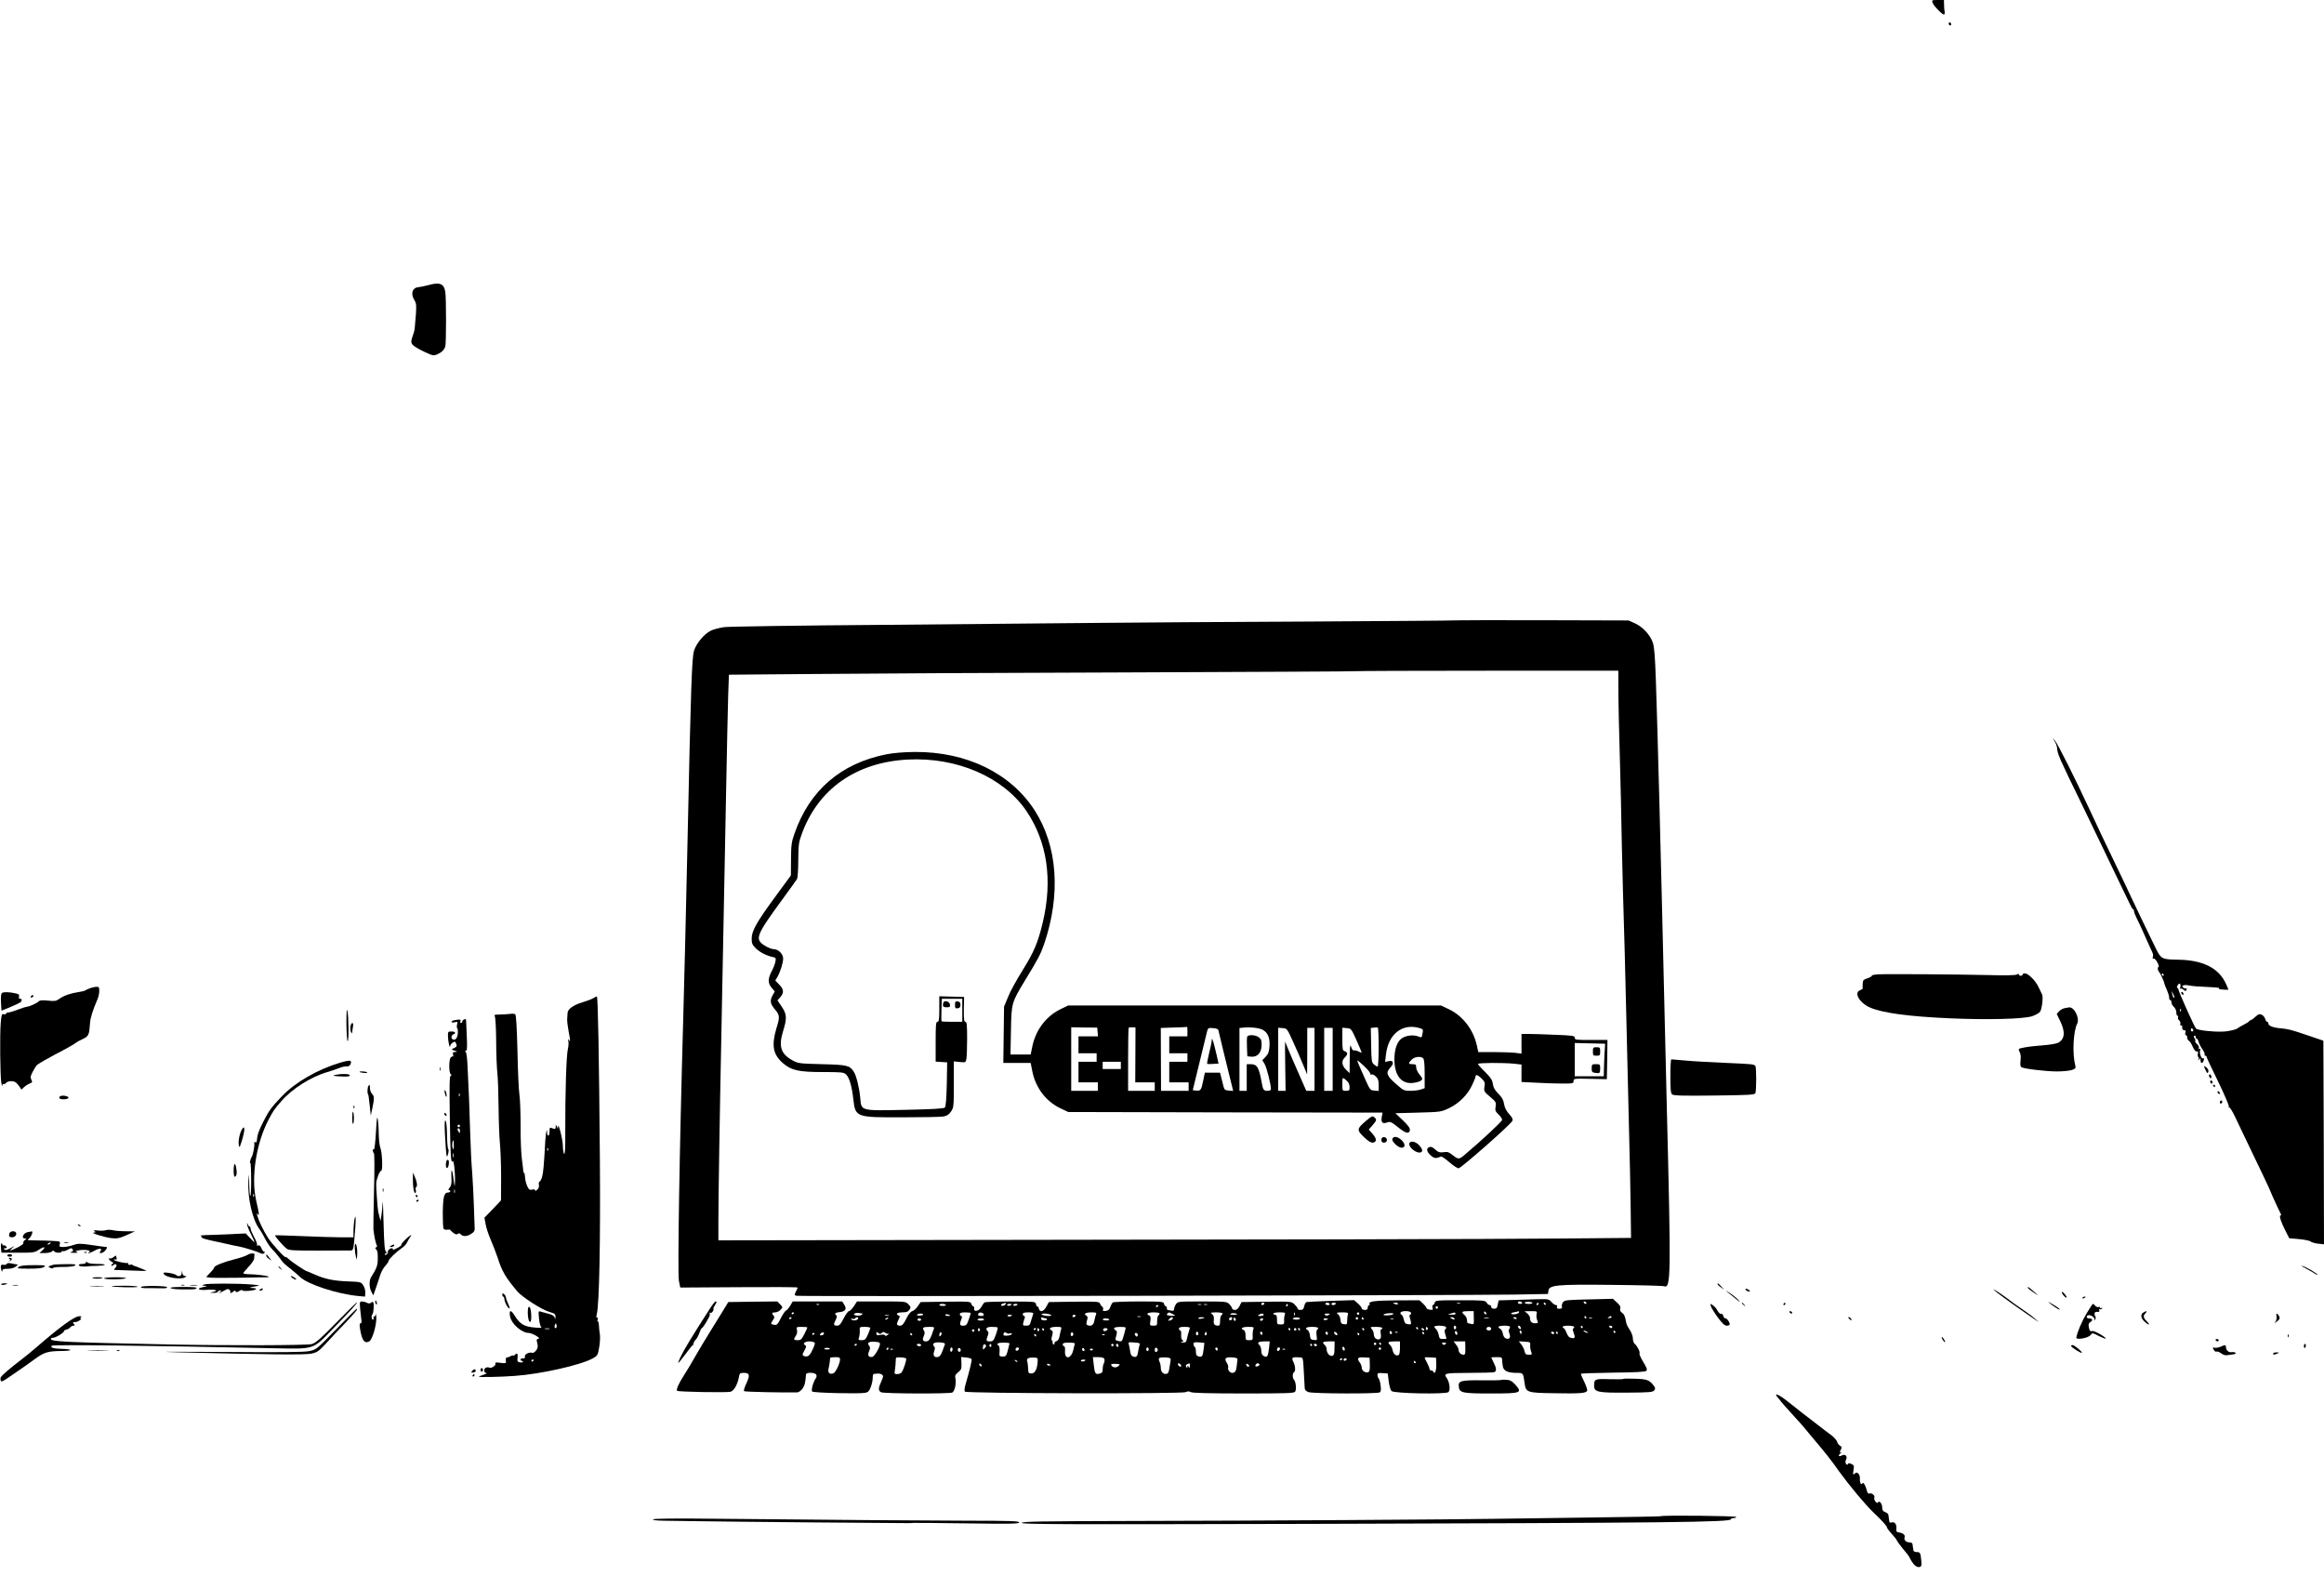 <?xml version="1.0" standalone="no"?>
<!DOCTYPE svg PUBLIC "-//W3C//DTD SVG 20010904//EN"
 "http://www.w3.org/TR/2001/REC-SVG-20010904/DTD/svg10.dtd">
<svg version="1.0" xmlns="http://www.w3.org/2000/svg"
 width="1920pt" height="1302pt" viewBox="0 0 1920 1302"
 preserveAspectRatio="xMidYMid meet">

<g transform="translate(0,1302) scale(0.1,-0.1)"
fill="#000000" stroke="none">
<path d="M15966 12998 c8 -25 78 -98 94 -98 5 0 8 10 6 23 -3 12 -5 39 -5 60
l-1 37 -51 0 c-48 0 -50 -1 -43 -22z"/>
<path d="M16100 12826 c0 -9 5 -16 10 -16 6 0 10 4 10 9 0 6 -4 13 -10 16 -5
3 -10 -1 -10 -9z"/>
<path d="M3535 10664 c-27 -7 -63 -15 -78 -16 -50 -4 -66 -52 -35 -104 18 -30
19 -45 14 -122 -8 -108 -11 -133 -18 -152 -24 -68 -25 -77 -9 -98 9 -11 51
-36 93 -56 73 -34 79 -36 110 -23 35 15 59 38 67 66 8 24 8 400 0 449 -11 70
-45 84 -144 56z"/>
<path d="M12038 7896 c-1 -2 -563 -6 -1248 -10 -685 -3 -1456 -8 -1715 -11
-258 -3 -1044 -10 -1745 -16 -701 -5 -1308 -14 -1348 -19 -40 -6 -90 -19 -111
-30 -55 -28 -118 -104 -137 -164 -18 -62 -26 -272 -54 -1581 -11 -517 -27
-1167 -35 -1445 -32 -1115 -48 -2123 -36 -2180 l11 -55 485 3 c267 2 485 1
485 -3 0 -3 -7 -19 -15 -34 -13 -27 -13 -29 5 -34 26 -7 5479 3 5942 10 l267
5 3 25 c6 49 62 55 523 50 226 -2 420 -7 431 -11 59 -21 60 57 24 1499 -5 220
-14 598 -20 840 -29 1246 -56 2269 -70 2670 -7 195 -13 272 -25 307 -23 65
-83 130 -147 159 l-53 24 -707 2 c-388 1 -708 0 -710 -1z m1332 -533 c0 -118
6 -404 15 -693 3 -85 9 -369 14 -630 6 -261 13 -538 16 -615 3 -77 12 -421 20
-765 8 -344 19 -794 24 -1000 6 -206 11 -485 13 -620 l3 -245 -585 -5 c-491
-5 -2278 -9 -6275 -14 l-680 -1 0 155 c0 182 11 888 25 1560 24 1197 30 1522
40 2050 6 311 13 642 16 736 l6 171 717 6 c394 4 1558 10 2586 13 1029 4 1872
8 1874 10 2 2 492 4 1088 4 l1083 0 0 -117z"/>
<path d="M7325 6790 c-379 -75 -637 -298 -762 -657 -24 -69 -27 -93 -28 -211
l-1 -133 -124 -169 c-156 -212 -200 -288 -200 -352 0 -40 5 -52 33 -80 33 -33
87 -61 141 -73 26 -5 28 -9 22 -38 -3 -18 -17 -54 -31 -80 -32 -62 -32 -98 0
-136 l26 -30 -20 -36 c-22 -42 -17 -68 24 -116 37 -44 38 -62 10 -151 -43
-144 -29 -219 55 -291 68 -58 129 -72 326 -72 155 0 174 -2 193 -19 27 -24 49
-98 61 -206 17 -149 21 -150 407 -149 164 0 316 3 338 7 29 5 45 16 62 41 22
32 23 43 23 224 l0 190 49 -5 c48 -5 49 -4 55 25 3 16 6 92 6 168 0 113 -3
139 -14 139 -11 0 -14 20 -13 103 l2 102 -102 3 -103 3 0 -106 c0 -87 -3 -105
-15 -105 -13 0 -15 -25 -15 -164 l0 -165 48 -3 47 -3 -3 -180 c-3 -123 -8
-184 -16 -193 -9 -9 -93 -14 -321 -19 -381 -8 -369 -11 -378 99 -8 84 -32 183
-53 215 -34 53 -54 58 -264 63 -190 5 -196 6 -245 33 -94 52 -114 114 -76 238
34 110 32 141 -12 206 l-34 50 24 27 c31 37 29 64 -9 103 l-33 34 19 32 c23
41 46 114 46 150 0 37 -40 77 -78 77 -15 0 -49 13 -75 30 -83 52 -71 83 140
372 66 89 123 170 128 178 5 8 10 78 10 155 1 126 4 148 28 214 135 373 448
594 874 617 408 22 791 -144 983 -425 172 -255 218 -569 135 -920 -40 -167
-72 -243 -166 -394 -49 -78 -104 -178 -121 -222 l-33 -80 -3 -232 -3 -233 113
0 113 0 13 -66 c26 -136 112 -251 232 -308 l65 -31 1298 -3 1299 -2 -7 -39
c-7 -44 8 -57 49 -41 21 7 33 2 86 -41 65 -52 93 -58 98 -23 2 15 -15 39 -58
80 l-62 59 189 5 c185 5 189 6 253 36 81 38 154 110 191 189 16 33 29 66 29
73 0 20 20 14 51 -17 26 -26 29 -35 23 -68 -6 -37 -3 -40 46 -82 49 -42 52
-46 46 -81 -5 -32 -2 -40 24 -65 17 -16 30 -36 30 -45 0 -13 -175 -175 -316
-294 -40 -33 -48 -33 -94 4 -31 24 -43 28 -74 23 -28 -4 -42 -1 -59 14 -32 29
-43 34 -61 27 -25 -10 -19 -40 15 -68 30 -26 39 -26 85 -9 5 2 36 -19 68 -47
31 -27 66 -50 76 -50 20 0 429 360 444 391 7 14 1 27 -26 57 -24 26 -37 53
-42 83 -5 33 -17 55 -47 85 -30 30 -42 52 -46 82 -4 32 -17 51 -64 98 -33 32
-59 62 -59 66 0 10 212 11 299 2 l61 -7 0 -72 0 -72 122 -6 c66 -4 163 -7 215
-7 88 0 93 1 93 21 0 20 4 21 138 18 l137 -3 3 162 2 162 -135 0 c-124 0 -135
1 -135 18 0 17 -14 19 -167 25 -91 4 -190 7 -220 7 l-53 0 0 -81 0 -82 -52 7
c-29 3 -110 6 -179 6 l-126 0 -12 55 c-29 131 -116 244 -231 299 l-65 31
-1540 0 -1540 0 -66 -32 c-120 -59 -206 -176 -232 -314 l-12 -59 -83 0 -84 0
4 198 c4 229 4 229 121 422 104 170 125 211 153 292 140 410 111 812 -79 1106
-199 307 -563 484 -991 481 -91 -1 -173 -8 -231 -19z m625 -2115 l0 -95 -83 0
c-46 0 -86 2 -88 4 -2 2 -3 45 -1 95 l3 91 85 0 84 0 0 -95z m1118 -179 l3
-36 -80 0 -81 0 0 -70 0 -70 75 0 75 0 0 -35 0 -35 -75 0 -75 0 0 -85 0 -85
80 0 80 0 0 -35 0 -35 -110 0 -110 0 0 263 0 262 107 -2 108 -1 3 -36z m312
-189 l-1 -227 81 0 80 0 0 -35 0 -35 -110 0 -110 0 0 258 c0 142 2 261 5 263
2 3 16 4 30 4 l26 -2 -1 -226z m430 193 l0 -40 -75 0 -75 0 0 -70 0 -70 75 0
75 0 0 -35 0 -35 -75 0 -75 0 0 -85 0 -85 80 0 80 0 0 -35 0 -35 -114 0 -114
0 -1 260 -1 259 108 4 c59 1 108 4 110 5 1 1 2 -16 2 -38z m620 15 c44 -23 63
-67 58 -137 -3 -46 -10 -64 -32 -87 l-27 -28 20 -34 c17 -30 51 -166 51 -205
0 -9 -11 -14 -29 -14 -31 0 -37 9 -47 67 -23 127 -38 153 -91 153 l-33 0 0
-110 0 -110 -30 0 -30 0 0 259 0 260 33 3 c57 6 127 -2 157 -17z m960 -146 c0
-87 -4 -159 -9 -159 -5 0 -18 8 -30 18 -19 16 -21 29 -23 159 l-3 142 25 3
c14 2 28 2 33 0 4 -2 7 -75 7 -163z m331 161 c36 -10 38 -12 32 -43 -8 -41 -4
-39 -42 -26 -38 13 -93 6 -128 -16 -40 -27 -63 -90 -63 -175 0 -136 60 -209
160 -194 44 6 70 19 70 34 0 5 -11 22 -25 38 -14 17 -25 42 -25 56 0 22 -4 26
-30 26 -36 0 -37 6 -8 37 24 25 76 31 96 11 8 -8 12 -51 12 -129 l0 -117 -31
-11 c-18 -6 -57 -11 -87 -11 -52 0 -58 3 -118 56 -78 68 -87 94 -49 134 35 37
28 65 -13 55 l-29 -6 8 66 c20 162 132 252 270 215z m-1655 -20 c2 -12 85
-354 114 -468 l8 -33 -36 3 c-32 3 -37 7 -45 38 -4 19 -13 52 -18 73 l-10 37
-63 0 -62 0 -13 -63 c-16 -81 -22 -89 -58 -85 l-29 3 56 230 c31 127 60 243
63 258 7 26 11 28 49 25 27 -2 42 -8 44 -18z m617 -95 c28 -60 65 -146 83
-190 l33 -80 1 193 0 192 30 0 30 0 0 -260 0 -260 -34 0 -34 0 -65 148 c-36
81 -75 172 -87 202 -12 30 -22 56 -23 57 -1 1 -1 -91 1 -203 l3 -204 -30 0
-31 0 0 261 0 260 37 -3 c36 -3 37 -4 86 -113z m327 -145 l0 -260 -35 0 -35 0
0 260 0 260 35 0 35 0 0 -260z m196 160 c23 -52 43 -98 43 -102 1 -4 -11 -1
-25 7 -15 7 -32 11 -39 9 -7 -3 -16 9 -22 28 -9 27 -11 11 -12 -91 l-1 -125
-30 29 c-35 34 -39 74 -10 100 11 10 20 25 20 32 0 8 -9 17 -20 20 -18 5 -20
14 -20 100 l0 94 36 -3 c36 -3 38 -5 80 -98z m2050 -113 c-2 -45 -5 -106 -5
-134 l-1 -53 -120 0 -120 0 0 138 0 137 125 -3 126 -3 -5 -82z m-1986 -103
c28 -26 50 -53 50 -61 0 -8 5 -11 11 -8 6 4 21 -3 35 -16 19 -18 24 -33 24
-71 l0 -49 -36 3 c-34 3 -36 6 -75 93 -59 131 -69 155 -63 155 3 0 27 -21 54
-46z m-2010 6 l0 -30 -75 0 -75 0 0 30 0 30 75 0 75 0 0 -30z m1878 -139 c6
-8 12 -27 12 -43 0 -24 -4 -28 -30 -28 -30 0 -30 0 -30 56 0 52 1 55 18 43 9
-7 23 -20 30 -28z"/>
<path d="M7797 4744 c-4 -4 -7 -16 -7 -26 0 -13 8 -18 31 -18 26 0 30 3 27 23
-3 22 -36 36 -51 21z"/>
<path d="M7890 4720 c0 -27 3 -31 23 -28 16 2 22 10 22 28 0 18 -6 26 -22 28
-20 3 -23 -1 -23 -28z"/>
<path d="M10304 4457 c-3 -8 -4 -47 -2 -88 l3 -74 31 -3 c51 -5 85 31 87 92 1
40 -3 52 -22 67 -27 22 -89 25 -97 6z"/>
<path d="M10011 4424 c-1 -12 -10 -58 -22 -104 -11 -45 -18 -84 -16 -87 3 -2
25 -3 49 -1 l45 3 -19 85 c-11 47 -23 94 -28 105 -8 20 -9 20 -9 -1z"/>
<path d="M13160 4335 c0 -32 2 -35 30 -35 28 0 30 3 30 35 0 32 -2 35 -30 35
-28 0 -30 -3 -30 -35z"/>
<path d="M13150 4196 c0 -30 3 -34 30 -38 37 -6 40 -3 40 39 0 31 -2 33 -35
33 -33 0 -35 -2 -35 -34z"/>
<path d="M11281 3758 c-72 -62 -73 -72 -12 -131 36 -34 58 -47 73 -45 34 5 33
32 -2 72 l-32 36 31 35 c34 40 36 46 19 63 -18 18 -23 16 -77 -30z"/>
<path d="M11414 3615 c-4 -9 -2 -21 4 -27 15 -15 44 -1 40 19 -4 23 -36 29
-44 8z"/>
<path d="M11503 3613 c-8 -20 48 -73 76 -73 32 0 33 29 2 61 -33 32 -68 38
-78 12z"/>
<path d="M11645 3580 c-15 -25 41 -80 82 -80 31 0 30 27 -4 62 -27 28 -66 37
-78 18z"/>
<path d="M16975 6896 c10 -16 19 -41 20 -55 4 -51 14 -75 205 -466 56 -115
119 -246 140 -290 21 -44 80 -168 132 -275 52 -107 106 -219 119 -247 13 -29
27 -53 31 -53 5 0 8 -7 8 -15 0 -9 11 -37 24 -63 13 -26 34 -69 46 -97 21 -49
62 -138 82 -182 6 -12 8 -29 4 -38 -4 -11 -2 -15 6 -13 7 3 21 -11 31 -31 12
-22 15 -37 9 -39 -10 -3 -5 -31 7 -42 8 -7 41 -79 41 -90 0 -4 10 -30 22 -57
11 -26 20 -56 19 -65 -1 -10 3 -18 8 -18 6 0 11 -9 11 -20 0 -11 9 -28 20 -37
11 -10 20 -30 20 -45 0 -16 4 -28 10 -28 5 0 7 -6 4 -13 -3 -8 2 -19 10 -26 8
-7 12 -19 9 -27 -3 -8 0 -14 6 -14 6 0 10 -3 10 -7 -3 -21 3 -33 17 -33 11 0
14 -6 9 -20 -4 -11 -2 -20 4 -20 6 0 11 -9 11 -20 0 -11 6 -23 13 -26 7 -2 22
-25 32 -49 13 -29 25 -43 34 -40 10 4 12 -1 9 -20 -3 -14 -1 -25 3 -25 5 0 6
-8 3 -17 -5 -15 -4 -16 5 -3 9 12 11 11 11 -7 0 -26 15 -31 24 -7 8 22 8 24
-5 22 -14 -4 -30 48 -22 69 4 11 2 14 -5 9 -8 -4 -10 -2 -6 8 3 8 -3 22 -15
32 -11 10 -18 21 -15 26 3 5 1 15 -6 23 -7 9 -8 15 0 20 5 3 10 -1 10 -9 0 -9
4 -16 9 -16 5 0 12 -11 15 -25 3 -13 17 -41 31 -61 14 -20 22 -40 19 -45 -3
-5 0 -9 5 -9 6 0 11 -4 11 -10 0 -5 43 -97 96 -205 52 -107 92 -200 88 -206
-4 -7 -3 -10 2 -6 5 3 26 -29 46 -71 20 -43 68 -142 106 -222 38 -80 97 -203
131 -273 33 -70 61 -130 61 -133 0 -4 65 -146 81 -176 6 -11 6 -18 0 -18 -14
0 4 -55 41 -127 l31 -61 81 -7 c45 -4 88 -13 96 -20 8 -7 36 -15 63 -18 l47
-5 -2 841 -3 841 -130 44 c-144 49 -158 52 -230 59 -57 5 -95 20 -95 40 0 7
-4 13 -10 13 -5 0 -12 11 -16 24 -3 13 -16 28 -28 34 -19 9 -28 6 -52 -16 -16
-15 -32 -27 -37 -27 -4 0 -11 -5 -15 -10 -4 -6 -25 -19 -47 -30 -22 -11 -42
-23 -45 -26 -11 -13 -78 -29 -130 -30 -80 -3 -203 11 -217 25 -13 12 -144 304
-146 324 0 6 -4 12 -9 12 -5 0 -4 9 2 20 14 26 30 17 23 -13 -3 -12 -2 -19 2
-14 5 4 16 0 25 -8 16 -14 18 -14 24 0 3 9 2 14 -2 11 -4 -2 -14 -1 -22 4 -27
17 2 30 45 20 22 -5 88 -10 146 -12 59 -2 105 -6 102 -10 -2 -5 2 -9 9 -10 35
-4 68 -5 68 -1 0 2 -10 25 -22 51 -60 128 -192 193 -398 195 -129 2 -136 6
-179 92 -39 79 -221 457 -221 460 0 2 -38 81 -84 177 -126 261 -172 359 -246
518 -114 246 -259 534 -281 560 l-21 25 17 -29z m900 -1926 c3 -5 1 -10 -4
-10 -6 0 -11 5 -11 10 0 6 2 10 4 10 3 0 8 -4 11 -10z m89 -189 c-6 -6 -11 1
-18 29 l-7 25 15 -25 c8 -14 12 -27 10 -29z m53 -113 c-3 -8 -6 -5 -6 6 -1 11
2 17 5 13 3 -3 4 -12 1 -19z m103 -159 c0 -5 -4 -9 -10 -9 -5 0 -10 7 -10 16
0 8 5 12 10 9 6 -3 10 -10 10 -16z"/>
<path d="M15517 4972 c-32 -2 -55 -7 -53 -11 3 -4 -13 -14 -34 -21 -35 -11
-40 -17 -41 -44 -1 -17 -1 -34 0 -39 1 -4 -10 -12 -23 -17 -51 -19 -5 -102 79
-140 99 -46 321 -76 662 -91 319 -14 609 -6 681 17 30 10 60 27 67 38 16 27
27 123 15 144 -4 9 -18 37 -30 62 -25 52 -84 110 -111 110 -11 0 -19 -4 -19
-10 0 -5 -7 -10 -15 -10 -8 0 -15 5 -15 10 0 7 -6 7 -19 0 -13 -6 -95 -8 -233
-4 -257 6 -831 10 -911 6z"/>
<path d="M745 4858 c-16 -6 -34 -14 -40 -18 -5 -5 -32 -11 -60 -15 -64 -10
-119 -29 -156 -56 -25 -18 -38 -20 -92 -14 -48 5 -67 4 -78 -7 -14 -14 -75
-42 -94 -43 -5 -1 -17 -4 -25 -6 -94 -34 -117 -41 -132 -42 -10 -1 -18 -5 -18
-10 0 -5 -8 -7 -19 -4 -17 4 -19 -4 -25 -73 -8 -91 -5 -437 5 -495 3 -22 7
-32 8 -22 0 10 5 16 10 13 5 -3 14 1 21 9 15 18 61 20 82 3 8 -7 22 -23 30
-35 l15 -23 21 20 c12 11 33 25 47 30 23 9 24 12 14 32 -10 18 -8 29 12 67 13
25 29 49 34 54 21 16 93 57 150 87 89 46 169 91 175 99 3 3 26 16 52 28 51 24
55 33 62 135 3 42 23 106 62 196 8 18 14 48 14 67 0 30 -3 35 -22 34 -13 0
-36 -5 -53 -11z"/>
<path d="M18 4819 c-9 -5 -12 -27 -10 -77 l4 -70 76 31 c42 17 80 36 84 41 12
17 9 26 -6 26 -9 0 -12 7 -9 19 4 15 -2 21 -29 26 -47 11 -95 13 -110 4z"/>
<path d="M18020 4821 c0 -5 5 -13 10 -16 6 -3 10 -2 10 4 0 5 -4 13 -10 16 -5
3 -10 2 -10 -4z"/>
<path d="M255 4790 c-3 -5 -2 -10 4 -10 5 0 13 5 16 10 3 6 2 10 -4 10 -5 0
-13 -4 -16 -10z"/>
<path d="M4905 4777 c-11 -8 -53 -24 -94 -36 -74 -23 -120 -55 -122 -88 -1
-10 -2 -31 -3 -48 -2 -16 4 -61 11 -100 16 -84 16 -95 2 -75 -8 12 -9 10 -4
-8 4 -13 2 -44 -4 -70 -12 -51 -22 -356 -21 -677 1 -139 -2 -195 -10 -185 -5
8 -10 38 -10 65 0 50 -37 198 -40 160 l-1 -20 -9 20 c-8 19 -9 19 -9 -2 -1
-20 -4 -21 -26 -13 -24 9 -25 8 -25 -25 0 -19 -4 -35 -10 -35 -5 0 -10 10 -10
22 0 50 -11 5 -15 -62 -12 -218 -17 -268 -27 -302 -6 -21 -16 -38 -21 -38 -5
0 -7 -11 -5 -25 3 -16 -1 -30 -13 -41 -12 -11 -19 -13 -19 -5 0 7 -9 9 -24 5
-20 -5 -27 0 -40 28 -9 19 -17 51 -18 71 -1 20 -4 37 -7 37 -4 0 -7 8 -8 18 0
9 -6 55 -12 102 -6 47 -11 168 -10 270 0 102 -4 214 -9 250 -6 36 -14 200 -17
365 -5 207 -11 302 -19 308 -6 4 -27 5 -46 2 -19 -2 -57 -5 -84 -5 -37 0 -46
-3 -39 -12 6 -8 11 -94 12 -203 0 -104 5 -226 10 -270 5 -44 9 -172 10 -284 1
-112 6 -244 11 -295 5 -50 10 -176 10 -281 l-1 -190 -68 -72 -69 -71 10 -54
c5 -29 24 -87 42 -128 18 -41 43 -106 56 -145 38 -118 64 -162 163 -281 41
-48 202 -152 265 -170 47 -14 52 -18 51 -42 -1 -20 -3 -22 -6 -7 -3 14 -17 24
-46 32 -23 6 -53 14 -66 18 -24 8 -24 8 -18 -55 3 -35 11 -67 19 -72 8 -6 -12
-7 -57 -3 -84 7 -121 29 -163 98 -32 52 -48 49 -38 -8 12 -61 97 -135 155
-135 11 0 37 -10 58 -22 28 -17 33 -24 20 -26 -13 -3 -16 -9 -11 -25 4 -12 7
-30 6 -41 -1 -24 -31 -56 -46 -50 -22 9 -66 -14 -60 -31 4 -10 0 -15 -15 -15
-12 0 -21 -4 -21 -10 0 -5 5 -10 10 -10 6 0 10 -4 10 -9 0 -4 -11 -6 -24 -4
-22 5 -24 9 -20 39 4 35 -4 42 -24 22 -7 -7 -12 -9 -12 -5 0 4 -10 2 -22 -5
-13 -7 -26 -11 -30 -10 -8 2 -12 -13 -8 -37 1 -11 -8 -13 -45 -8 -38 6 -46 4
-42 -7 6 -15 -36 -42 -51 -32 -6 3 -17 3 -26 0 -22 -8 -21 -44 2 -45 9 -1 0
-6 -20 -13 -20 -6 -39 -14 -42 -17 -6 -6 173 -3 294 6 217 15 551 90 649 146
38 21 40 26 51 90 7 38 9 86 6 106 -4 21 -7 55 -8 75 -1 21 -5 35 -9 33 -4 -3
-5 5 -1 17 3 13 1 19 -5 15 -8 -5 -8 5 -2 31 20 87 30 590 25 1272 -7 868 -16
1350 -25 1350 -4 0 -15 -6 -26 -13z m-378 -1259 c-3 -8 -6 -5 -6 6 -1 11 2 17
5 13 3 -3 4 -12 1 -19z m69 -1465 c-11 -11 -19 6 -11 24 8 17 8 17 12 0 3 -10
2 -21 -1 -24z m-58 -10 c-10 -2 -26 -2 -35 0 -10 3 -2 5 17 5 19 0 27 -2 18
-5z m-128 -257 c0 -3 -4 -8 -10 -11 -5 -3 -10 -1 -10 4 0 6 5 11 10 11 6 0 10
-2 10 -4z"/>
<path d="M2862 4563 c1 -79 5 -143 10 -143 11 0 9 205 -2 250 -6 24 -8 -11 -8
-107z"/>
<path d="M17059 4693 c-15 -2 -36 -14 -47 -26 l-20 -22 29 -60 c44 -91 37
-150 -19 -179 -15 -7 -70 -16 -122 -20 -52 -4 -120 -11 -151 -17 -57 -11 -57
-11 -44 -37 9 -16 12 -42 8 -72 -4 -32 -1 -50 7 -55 21 -13 203 -35 294 -35
49 0 105 6 124 12 29 11 33 16 27 38 -25 96 -17 279 16 345 23 46 -26 141 -68
134 -4 -1 -20 -4 -34 -6z"/>
<path d="M3753 4593 c-13 -2 -23 -9 -23 -14 0 -5 12 -6 26 -3 25 6 26 5 20
-19 -3 -14 -3 -28 2 -31 4 -2 6 -23 4 -45 -4 -38 -23 -58 -43 -45 -14 8 -11
34 6 40 25 10 17 24 -15 24 -29 0 -30 -2 -29 -42 1 -42 16 -107 18 -78 1 8 10
21 21 28 18 11 22 10 29 -10 7 -19 5 -25 -18 -35 -19 -8 -22 -13 -11 -16 8 -3
22 -8 30 -10 9 -3 5 -6 -9 -6 -19 -1 -22 -5 -18 -22 3 -12 3 -18 0 -15 -3 3
-11 -1 -19 -8 -16 -17 -17 -127 0 -139 8 -6 8 -10 -1 -13 -9 -4 -11 -82 -7
-327 5 -328 9 -401 23 -378 10 15 22 -89 20 -168 -2 -53 -3 -51 -14 34 -12 87
-20 73 -15 -28 1 -25 -5 -46 -16 -58 -10 -11 -12 -19 -6 -19 7 0 12 -4 12 -10
0 -5 -8 -10 -18 -10 -33 0 -42 -35 -44 -164 0 -67 2 -129 7 -135 4 -7 18 -11
31 -8 13 2 24 1 24 -2 0 -3 12 -14 26 -25 18 -13 29 -15 36 -8 8 8 15 6 25 -4
19 -19 49 -18 84 3 28 17 34 30 30 63 -1 8 -3 85 -6 170 -3 85 -9 209 -14 275
-6 66 -13 208 -16 315 -3 107 -8 240 -10 295 -3 55 -7 163 -11 240 -3 90 -10
142 -17 147 -9 6 -8 8 1 8 11 0 13 25 8 128 -3 70 -5 128 -6 130 -1 10 -30 -1
-30 -13 0 -8 -5 -15 -11 -15 -6 0 -9 7 -5 15 5 15 -5 17 -51 8z m44 -625 c-3
-8 -6 -5 -6 6 -1 11 2 17 5 13 3 -3 4 -12 1 -19z m3 -248 c0 -5 -4 -10 -10
-10 -5 0 -10 5 -10 10 0 6 5 10 10 10 6 0 10 -4 10 -10z m0 -42 c0 -19 -2 -20
-10 -8 -13 19 -13 30 0 30 6 0 10 -10 10 -22z m-51 -120 c0 -35 -2 -39 -9 -21
-8 19 -3 63 6 63 2 0 4 -19 3 -42z m-2 -95 c-3 -10 -5 -4 -5 12 0 17 2 24 5
18 2 -7 2 -21 0 -30z m10 -295 c-3 -7 -5 -2 -5 12 0 14 2 19 5 13 2 -7 2 -19
0 -25z"/>
<path d="M2896 4546 c-3 -13 -2 -35 3 -48 6 -15 10 -17 10 -7 1 9 4 31 7 48 8
37 -11 43 -20 7z"/>
<path d="M13800 4131 c0 -112 3 -141 15 -151 12 -10 91 -12 348 -9 283 3 333
6 339 19 9 20 10 213 0 225 -11 15 -21 16 -252 26 -118 5 -264 13 -325 19 -60
5 -113 10 -117 10 -5 0 -8 -62 -8 -139z"/>
<path d="M2815 4244 c-192 -57 -375 -163 -487 -280 -88 -92 -107 -119 -153
-210 -41 -81 -49 -106 -54 -162 0 -7 -6 -10 -12 -6 -6 4 -10 -1 -8 -12 3 -23
-11 -95 -21 -109 -10 -14 -20 -56 -12 -51 4 2 7 -63 7 -145 0 -157 -12 -175
-16 -24 -3 89 -3 89 -7 20 -7 -144 34 -321 93 -400 12 -16 34 -54 49 -84 15
-29 40 -65 55 -80 15 -14 41 -44 57 -66 36 -49 37 -51 99 -99 28 -22 61 -51
74 -64 64 -61 309 -141 481 -157 l56 -5 2 32 c1 19 -6 45 -17 61 -18 28 -20
29 -132 33 -119 5 -188 20 -277 60 -29 13 -55 24 -57 24 -10 0 -122 74 -147
98 -16 14 -28 23 -28 19 0 -16 -112 106 -146 159 -38 59 -77 141 -89 184 -5
20 -4 22 5 10 14 -18 11 8 -14 115 -43 190 0 471 102 665 42 79 45 84 106 154
88 102 245 202 381 241 33 10 78 25 100 34 21 9 48 14 58 13 20 -4 37 13 37
36 0 15 -22 14 -85 -4z m-718 -1106 c-3 -8 -6 -5 -6 6 -1 11 2 17 5 13 3 -3 4
-12 1 -19z"/>
<path d="M18210 4212 c0 -6 6 -22 14 -36 11 -23 15 -24 20 -10 4 11 -1 24 -14
36 -11 10 -20 15 -20 10z"/>
<path d="M3632 4190 c0 -14 2 -19 5 -12 2 6 2 18 0 25 -3 6 -5 1 -5 -13z"/>
<path d="M2970 4166 c0 -2 15 -6 34 -8 19 -2 32 0 30 4 -5 8 -64 12 -64 4z"/>
<path d="M2765 4140 c-23 -5 -11 -8 48 -11 57 -3 77 -1 77 9 0 13 -73 15 -125
2z"/>
<path d="M18250 4136 c0 -8 5 -18 10 -21 6 -3 10 1 10 9 0 8 -4 18 -10 21 -5
3 -10 -1 -10 -9z"/>
<path d="M18260 4086 c0 -9 5 -16 10 -16 6 0 10 4 10 9 0 6 -4 13 -10 16 -5 3
-10 -1 -10 -9z"/>
<path d="M3045 4052 c-9 -6 -12 -61 -5 -69 4 -5 6 -16 15 -98 l8 -80 13 60
c17 80 17 101 -2 120 -10 9 -17 30 -18 46 -1 16 -1 29 -1 29 0 0 -5 -4 -10 -8z"/>
<path d="M18285 4050 c3 -5 8 -10 11 -10 2 0 4 5 4 10 0 6 -5 10 -11 10 -5 0
-7 -4 -4 -10z"/>
<path d="M3674 3996 c3 -16 8 -31 11 -34 9 -10 5 33 -5 48 -8 11 -9 8 -6 -14z"/>
<path d="M18320 4001 c0 -5 5 -13 10 -16 6 -3 10 -2 10 4 0 5 -4 13 -10 16 -5
3 -10 2 -10 -4z"/>
<path d="M490 3955 c0 -10 10 -15 34 -15 38 0 55 14 30 24 -29 11 -64 6 -64
-9z"/>
<path d="M18340 3914 c0 -8 5 -12 10 -9 6 3 10 10 10 16 0 5 -4 9 -10 9 -5 0
-10 -7 -10 -16z"/>
<path d="M2921 3874 c0 -11 3 -14 6 -6 3 7 2 16 -1 19 -3 4 -6 -2 -5 -13z"/>
<path d="M2910 3784 c0 -33 4 -54 8 -46 9 14 8 90 -2 99 -3 4 -6 -20 -6 -53z"/>
<path d="M3670 3821 c0 -5 5 -13 10 -16 6 -3 10 -2 10 4 0 5 -4 13 -10 16 -5
3 -10 2 -10 -4z"/>
<path d="M3106 3668 c-5 -83 -12 -145 -17 -142 -12 7 -12 -19 0 -31 5 -6 6
-136 1 -310 -4 -165 -6 -309 -5 -320 6 -51 18 -112 26 -127 6 -11 5 -18 -4
-21 -8 -4 -8 -8 -2 -14 13 -11 17 -29 16 -83 0 -52 -10 -79 -55 -149 -17 -26
-16 -85 1 -118 l17 -33 24 68 c12 37 29 85 36 108 8 23 26 54 40 69 14 15 26
33 26 39 0 14 61 73 108 106 18 12 38 32 43 44 5 11 17 32 26 46 14 18 14 22
3 15 -27 -16 -79 -69 -74 -77 3 -4 -14 -17 -37 -28 -22 -12 -38 -17 -34 -11 3
6 0 11 -8 11 -16 0 -40 -24 -32 -32 3 -3 -1 -11 -10 -18 -10 -8 -15 -9 -15 -1
0 6 6 11 13 11 8 0 7 3 -3 10 -12 8 -16 50 -21 237 -3 125 -6 201 -8 168 -1
-33 -6 -80 -10 -105 l-7 -45 -9 35 c-5 19 -9 37 -10 40 -5 18 -19 211 -17 235
2 37 29 105 42 105 13 0 8 150 -7 187 -7 18 -13 70 -14 115 0 46 -4 101 -8
123 -6 30 -9 5 -15 -107z"/>
<path d="M3676 3654 c11 -197 13 -209 26 -165 5 19 6 37 1 40 -4 3 -9 55 -10
115 0 63 -6 113 -12 119 -8 8 -9 -22 -5 -109z"/>
<path d="M2004 3699 c-19 -23 -36 -92 -32 -129 2 -20 6 -28 10 -20 37 100 49
183 22 149z"/>
<path d="M3684 3405 c-2 -45 20 -42 24 3 2 21 -1 32 -10 32 -8 0 -13 -13 -14
-35z"/>
<path d="M1938 3404 c-11 -11 -10 -104 1 -104 5 0 12 8 15 18 6 23 -7 96 -16
86z"/>
<path d="M3411 3285 c-1 -67 9 -126 21 -119 5 3 6 14 3 24 -3 10 -2 21 3 24
12 7 8 43 -11 86 l-15 35 -1 -50z"/>
<path d="M3162 3190 c0 -14 2 -19 5 -12 2 6 2 18 0 25 -3 6 -5 1 -5 -13z"/>
<path d="M3435 3140 c3 -5 8 -10 11 -10 2 0 4 5 4 10 0 6 -5 10 -11 10 -5 0
-7 -4 -4 -10z"/>
<path d="M3440 3099 c0 -5 5 -7 10 -4 6 3 10 8 10 11 0 2 -4 4 -10 4 -5 0 -10
-5 -10 -11z"/>
<path d="M2926 2933 c-3 -21 -6 -59 -6 -85 l0 -48 -107 0 c-60 0 -205 5 -323
10 -118 5 -216 8 -218 6 -4 -5 69 -89 95 -109 19 -15 51 -17 260 -17 131 1
250 1 265 1 29 0 29 -2 44 197 6 85 1 110 -10 45z"/>
<path d="M2041 2909 c0 -8 11 -40 26 -70 45 -92 45 -95 4 -50 l-41 43 -142 -7
c-79 -3 -165 -7 -193 -7 -27 -1 -44 -3 -37 -6 6 -2 10 -7 7 -12 -3 -4 30 -16
73 -25 42 -9 104 -23 137 -30 33 -8 76 -17 95 -20 41 -7 157 -43 184 -57 12
-6 22 -6 29 1 8 8 8 11 0 11 -6 0 -16 13 -23 29 -8 21 -17 28 -28 24 -9 -4
-13 -2 -9 4 4 6 -7 35 -23 64 -16 30 -30 62 -30 72 0 9 -4 17 -9 17 -5 0 -12
8 -14 18 -4 13 -5 13 -6 1z"/>
<path d="M647 2899 c7 -7 15 -10 18 -7 3 3 -2 9 -12 12 -14 6 -15 5 -6 -5z"/>
<path d="M875 2859 c-11 -4 -40 -6 -65 -3 -33 4 -41 3 -30 -5 13 -9 12 -11 -5
-12 -34 -1 87 -39 146 -46 48 -5 65 -1 125 25 l69 31 -75 1 c-41 0 -91 4 -110
9 -20 4 -44 4 -55 0z"/>
<path d="M77 2831 c-6 -23 0 -31 23 -31 22 0 40 19 33 36 -8 21 -50 17 -56 -5z"/>
<path d="M230 2843 c-38 -7 -58 -53 -23 -53 15 0 15 -1 -2 -13 -10 -8 -15 -18
-12 -24 4 -6 -18 -22 -48 -37 -65 -31 -75 -33 -44 -5 24 21 24 21 -15 -1 -27
-15 -42 -18 -49 -11 -8 8 -6 11 7 11 15 0 16 3 6 15 -7 8 -16 12 -21 9 -5 -3
-9 0 -9 5 0 6 -3 11 -8 11 -4 0 -6 -17 -4 -39 l4 -38 136 0 c129 -1 138 1 174
25 44 29 60 24 27 -7 l-23 -21 45 0 c25 0 51 6 57 12 9 9 15 10 20 2 8 -14 62
-15 62 -2 0 5 4 7 9 4 5 -4 23 2 40 11 28 16 33 16 41 3 7 -11 4 -17 -13 -22
-15 -4 -7 -6 23 -6 31 -1 39 2 25 7 -15 6 -12 9 19 14 47 8 104 -2 84 -14 -29
-19 12 -8 46 12 38 22 66 18 45 -7 -9 -11 -8 -14 7 -14 11 0 27 12 37 25 13
18 14 25 5 25 -7 0 -61 7 -120 16 -97 14 -111 14 -153 0 -25 -9 -62 -16 -81
-16 -33 0 -36 2 -30 24 5 22 3 23 -57 26 -34 2 -95 4 -134 4 -40 0 -73 2 -73
4 0 3 6 10 14 16 16 13 31 57 19 55 -4 -1 -19 -4 -33 -6z m185 -93 c-3 -5 -12
-10 -18 -10 -7 0 -6 4 3 10 19 12 23 12 15 0z"/>
<path d="M533 2753 c9 -2 23 -2 30 0 6 3 -1 5 -18 5 -16 0 -22 -2 -12 -5z"/>
<path d="M2931 2710 c1 -25 5 -56 9 -70 l8 -25 2 25 c5 42 -1 94 -11 105 -5 5
-9 -8 -8 -35z"/>
<path d="M3230 2730 c-13 -8 -13 -10 2 -10 9 0 20 5 23 10 8 13 -5 13 -25 0z"/>
<path d="M698 2673 c7 -3 16 -2 19 1 4 3 -2 6 -13 5 -11 0 -14 -3 -6 -6z"/>
<path d="M2045 2655 c-12 -8 -57 -24 -102 -35 -93 -23 -173 -55 -173 -69 0 -5
-15 -25 -34 -44 l-33 -35 31 -5 c17 -2 128 -3 246 -1 118 3 221 4 229 4 8 0
12 2 10 5 -8 8 -101 19 -157 20 -28 0 -52 4 -52 8 0 4 20 29 45 55 26 27 45
56 45 69 0 13 1 26 3 31 4 13 -38 11 -58 -3z"/>
<path d="M60 2650 c0 -5 9 -10 20 -10 11 0 20 5 20 10 0 6 -9 10 -20 10 -11 0
-20 -4 -20 -10z"/>
<path d="M2200 2649 c0 -8 10 -20 23 -28 l22 -14 -20 24 c-11 13 -21 26 -22
28 -2 2 -3 -2 -3 -10z"/>
<path d="M936 2635 c-10 -8 -23 -12 -27 -9 -5 3 -9 1 -9 -5 0 -6 10 -16 22
-22 14 -8 18 -14 10 -17 -6 -2 -12 -8 -12 -14 0 -6 6 -6 15 2 23 19 39 1 19
-21 -16 -18 -16 -19 7 -19 13 0 78 -3 144 -5 116 -5 119 -4 80 10 -22 8 -47
18 -55 22 -8 3 -18 7 -22 7 -3 1 -9 4 -13 8 -4 4 -13 4 -21 1 -8 -3 -14 0 -14
6 0 6 -3 10 -7 9 -19 -4 -104 15 -110 25 -4 6 0 8 9 4 12 -4 14 -1 11 14 -3
10 -6 19 -7 19 0 0 -10 -7 -20 -15z"/>
<path d="M79 2621 c11 -7 11 -10 -3 -14 -15 -5 -15 -5 0 -3 24 2 30 26 7 26
-14 0 -15 -2 -4 -9z"/>
<path d="M710 2592 c0 -7 -13 -12 -30 -12 -41 0 -38 -20 3 -21 17 -1 37 0 42
1 6 2 38 4 72 4 34 1 65 4 69 9 4 4 -24 7 -62 7 -41 0 -75 5 -82 12 -9 9 -12
9 -12 0z"/>
<path d="M55 2580 c-4 -6 -15 -10 -25 -7 -23 6 -29 -9 -19 -43 4 -16 7 -19 8
-7 1 13 10 17 45 17 27 0 52 7 66 18 20 16 20 18 3 19 -10 1 -30 5 -44 8 -16
4 -29 2 -34 -5z"/>
<path d="M440 2573 c-46 -14 -46 -14 -26 -25 11 -6 21 -7 25 -1 3 5 42 9 85 8
47 0 86 5 95 12 13 10 -2 12 -74 11 -49 0 -97 -2 -105 -5z"/>
<path d="M154 2555 c-17 -13 -8 -14 86 -14 77 0 110 4 124 14 18 14 9 15 -85
15 -77 0 -110 -4 -125 -15z"/>
<path d="M19055 2540 c33 -18 66 -37 73 -42 7 -6 14 -9 17 -7 6 7 -94 65 -125
73 -14 4 2 -7 35 -24z"/>
<path d="M2300 2556 c0 -2 8 -10 18 -17 15 -13 16 -12 3 4 -13 16 -21 21 -21
13z"/>
<path d="M1501 2503 c-1 -24 -28 -32 -46 -14 -6 5 -32 13 -59 17 -38 5 -48 4
-44 -6 10 -31 143 -53 178 -30 13 8 13 10 -2 10 -9 0 -19 10 -21 23 l-4 22 -2
-22z"/>
<path d="M2414 2465 c11 -8 25 -15 30 -15 6 0 2 7 -8 15 -11 8 -25 15 -30 15
-6 0 -2 -7 8 -15z"/>
<path d="M763 2464 c3 -3 22 -6 42 -6 20 0 39 3 42 6 4 3 -15 6 -42 6 -27 0
-46 -3 -42 -6z"/>
<path d="M860 2461 c0 -5 40 -9 90 -8 49 1 90 5 90 10 0 4 -40 7 -90 7 -49 0
-90 -4 -90 -9z"/>
<path d="M10 2411 c0 -4 11 -6 25 -3 32 6 32 12 0 12 -14 0 -25 -4 -25 -9z"/>
<path d="M1685 2410 c-19 -8 -18 -9 5 -10 27 -2 22 -4 -23 -14 -48 -11 -20
-25 39 -20 67 6 106 -5 59 -16 l-30 -8 33 -1 c17 0 32 4 32 9 0 6 8 10 18 10
14 0 15 -2 2 -10 -28 -18 -1 -10 31 9 24 15 35 17 44 8 7 -7 11 -15 8 -19 -7
-13 12 -9 26 5 11 9 14 9 18 0 3 -9 11 -8 29 3 13 9 24 12 24 7 0 -12 101 -5
114 8 6 5 -4 9 -25 10 -38 1 -33 4 26 15 38 7 36 8 -35 14 -114 10 -372 10
-395 0z"/>
<path d="M14190 2413 c0 -5 13 -17 28 -27 l27 -19 -24 26 c-26 28 -31 32 -31
20z"/>
<path d="M108 2403 c12 -2 30 -2 40 0 9 3 -1 5 -23 4 -22 0 -30 -2 -17 -4z"/>
<path d="M1498 2403 c6 -2 18 -2 25 0 6 3 1 5 -13 5 -14 0 -19 -2 -12 -5z"/>
<path d="M1573 2403 c15 -2 39 -2 55 0 15 2 2 4 -28 4 -30 0 -43 -2 -27 -4z"/>
<path d="M753 2393 c26 -2 68 -2 95 0 26 2 4 3 -48 3 -52 0 -74 -1 -47 -3z"/>
<path d="M921 2396 c9 -8 210 -13 215 -5 3 5 -44 9 -107 9 -62 0 -110 -2 -108
-4z"/>
<path d="M1165 2390 c-4 -7 15 -11 57 -10 35 0 79 0 98 -1 50 -1 60 0 60 9 0
12 -208 14 -215 2z"/>
<path d="M1410 2380 c8 -5 47 -10 85 -10 108 -1 118 -1 129 10 7 7 -30 10
-109 10 -80 0 -115 -3 -105 -10z"/>
<path d="M16755 2380 c3 -5 27 -24 53 -41 26 -17 36 -21 22 -10 -14 12 -36 30
-48 41 -26 22 -37 26 -27 10z"/>
<path d="M2150 2370 c-13 -8 -12 -10 3 -10 9 0 17 5 17 10 0 12 -1 12 -20 0z"/>
<path d="M14420 2371 c0 -10 30 -24 37 -17 3 2 -5 9 -16 16 -12 6 -21 7 -21 1z"/>
<path d="M14275 2345 c17 -14 48 -40 70 -57 33 -26 36 -27 17 -6 -13 14 -44
40 -70 57 -36 25 -40 27 -17 6z"/>
<path d="M16475 2363 c17 -16 125 -96 215 -158 47 -32 101 -69 120 -83 l35
-24 -33 30 c-19 17 -66 52 -105 78 -40 27 -99 69 -132 95 -56 42 -123 84 -100
62z"/>
<path d="M17042 2328 c8 -12 21 -24 28 -26 8 -3 6 5 -6 21 -23 32 -42 36 -22
5z"/>
<path d="M4150 2326 c0 -9 4 -16 8 -16 4 0 8 -9 9 -20 2 -27 26 -73 40 -77 7
-3 4 11 -8 36 -10 22 -19 46 -19 54 0 8 -7 20 -15 27 -12 10 -15 10 -15 -4z"/>
<path d="M17205 2300 c-3 -6 1 -7 9 -4 18 7 21 14 7 14 -6 0 -13 -4 -16 -10z"/>
<path d="M12483 2282 l-102 -3 -7 -34 c-5 -28 -11 -35 -30 -35 -15 0 -24 6
-24 15 0 8 -6 15 -13 15 -7 0 -18 9 -25 20 -12 19 -23 20 -218 20 -197 0 -206
-1 -211 -20 -3 -11 -10 -20 -15 -20 -5 0 -6 -9 -3 -21 6 -18 3 -20 -22 -17
-15 2 -28 8 -28 14 0 6 -13 22 -29 37 l-29 27 -185 -1 c-180 -1 -240 -8 -227
-29 3 -5 1 -10 -4 -10 -6 0 -11 -9 -11 -20 0 -15 -7 -20 -25 -20 -14 0 -25 6
-25 13 0 7 -14 25 -31 40 l-32 28 -191 -6 c-105 -4 -196 -8 -203 -10 -6 -2
-14 -17 -18 -34 -5 -24 -12 -31 -31 -31 -13 0 -24 5 -24 11 0 7 -12 22 -26 36
-25 23 -27 23 -231 21 l-206 -3 -16 -32 c-11 -22 -23 -33 -38 -33 -13 0 -23 5
-23 11 0 6 -10 22 -22 35 -23 23 -25 24 -225 24 -197 0 -202 0 -217 -22 -9
-12 -16 -30 -16 -40 0 -13 -6 -17 -22 -14 -13 3 -26 5 -30 5 -5 1 -8 8 -8 16
0 8 -4 15 -9 15 -5 0 -11 9 -14 20 -5 19 -13 20 -209 20 -111 0 -208 -4 -214
-8 -6 -4 -15 -20 -21 -37 -7 -22 -17 -31 -38 -33 -22 -3 -26 0 -22 12 3 8 0
19 -7 23 -7 5 -15 16 -19 26 -6 16 -23 17 -214 15 l-208 -3 -20 -37 c-22 -42
-54 -51 -62 -18 -3 11 -9 20 -14 20 -5 0 -9 6 -9 14 0 8 -7 17 -16 20 -22 9
-397 7 -410 -2 -6 -4 -18 -21 -27 -38 -18 -35 -65 -44 -59 -11 2 9 -2 17 -7
17 -5 0 -13 9 -16 20 -6 20 -13 20 -213 18 l-206 -3 -24 -35 c-13 -19 -33 -37
-45 -40 -14 -4 -32 -26 -50 -63 -23 -46 -33 -57 -53 -57 -27 0 -30 13 -10 52
12 23 12 27 0 32 -29 11 -12 26 30 26 34 0 48 5 59 21 13 18 13 23 -8 45 -22
24 -23 24 -224 24 l-201 0 -26 -40 c-15 -22 -33 -40 -40 -40 -8 0 -27 -27 -44
-60 -25 -49 -35 -60 -55 -60 -29 0 -31 10 -10 50 9 18 11 31 5 35 -20 13 -9
24 26 27 48 4 62 26 39 61 l-17 27 -204 0 -205 0 -20 -34 c-11 -19 -26 -37
-34 -40 -8 -3 -28 -32 -44 -64 -27 -53 -33 -59 -55 -55 -31 6 -31 7 -10 39 13
19 14 28 5 37 -18 18 -13 27 14 27 13 0 33 9 43 21 20 20 20 21 -3 45 l-23 24
-202 -2 -203 -3 -52 -85 c-29 -47 -76 -123 -105 -170 -29 -47 -80 -131 -112
-187 -32 -57 -75 -129 -97 -162 -45 -70 -66 -119 -57 -129 9 -9 408 -16 441
-8 28 7 58 59 69 119 6 34 9 37 42 37 47 0 52 -19 20 -87 -15 -31 -23 -59 -19
-64 6 -6 332 -13 440 -10 12 1 31 14 43 31 18 26 23 46 29 118 2 19 77 16 85
-4 4 -9 2 -22 -4 -29 -20 -25 -41 -98 -30 -109 11 -11 378 -20 436 -11 26 5
34 13 48 48 9 23 16 57 16 75 0 18 3 32 8 33 4 0 17 2 30 3 12 2 30 -2 38 -8
13 -10 13 -17 -5 -56 -26 -56 -26 -77 -2 -90 23 -12 569 -14 589 -2 19 12 33
72 26 111 -6 28 -3 36 22 56 26 21 29 29 27 75 l-2 51 41 -4 c23 -2 44 -9 45
-14 4 -10 -16 -90 -50 -208 -9 -31 -11 -54 -5 -60 14 -15 1796 -19 1824 -4 16
8 27 8 42 0 14 -7 152 -11 435 -11 348 0 416 2 426 14 14 16 7 84 -9 100 -13
13 -13 53 0 61 15 9 12 52 -5 86 -18 35 -9 42 47 37 37 -3 32 15 42 -163 2
-38 4 -80 5 -92 1 -14 11 -25 32 -32 39 -13 567 -15 588 -2 10 7 12 21 7 57
-3 27 -11 53 -16 58 -6 6 -10 18 -10 29 0 15 7 18 43 15 l42 -3 8 -65 c4 -36
15 -72 23 -80 20 -20 447 -28 470 -9 18 15 10 81 -12 114 -30 42 -24 44 181
45 107 0 202 3 210 6 20 8 19 32 -5 79 -11 22 -20 41 -20 42 0 2 20 3 45 3 41
0 45 -2 45 -24 0 -13 3 -37 6 -54 7 -36 42 -52 115 -52 53 0 53 0 64 -81 11
-81 17 -84 248 -87 210 -4 262 0 270 21 2 7 -8 39 -24 72 -16 33 -29 63 -29
67 0 4 119 8 265 10 190 2 267 6 276 15 10 10 4 25 -25 73 -20 33 -34 64 -31
70 7 11 -17 61 -39 79 -9 8 -16 28 -16 46 0 18 -11 49 -26 71 -14 21 -28 47
-29 59 -8 50 -16 69 -35 82 -14 10 -19 21 -14 35 4 14 -3 28 -28 50 l-33 30
-199 -5 c-181 -4 -200 -6 -213 -23 -8 -10 -12 -27 -9 -36 3 -14 -2 -18 -21
-18 -18 0 -24 4 -19 15 3 9 0 15 -9 15 -8 0 -25 11 -37 25 -22 25 -26 26 -128
23 -58 -2 -151 -4 -207 -6z m92 -22 c3 -5 -3 -10 -14 -10 -12 0 -21 5 -21 10
0 6 6 10 14 10 8 0 18 -4 21 -10z m85 -2 c0 -11 -57 -11 -64 0 -3 5 10 9 29 9
19 0 35 -4 35 -9z m445 2 c3 -5 2 -10 -4 -10 -5 0 -13 5 -16 10 -3 6 -2 10 4
10 5 0 13 -4 16 -10z m-4797 -12 c-5 -13 -38 -20 -38 -8 0 5 8 11 18 13 9 3
19 5 20 6 2 0 2 -4 0 -11z m2137 2 c-3 -5 -10 -10 -16 -10 -5 0 -9 5 -9 10 0
6 7 10 16 10 8 0 12 -4 9 -10z m540 0 c3 -5 -3 -10 -14 -10 -12 0 -21 5 -21
10 0 6 6 10 14 10 8 0 18 -4 21 -10z m50 0 c-3 -5 -13 -10 -21 -10 -8 0 -14 5
-14 10 0 6 9 10 21 10 11 0 17 -4 14 -10z m515 1 c0 -5 -9 -7 -20 -4 -11 3
-20 7 -20 9 0 2 9 4 20 4 11 0 20 -4 20 -9z m513 2 c-7 -2 -19 -2 -25 0 -7 3
-2 5 12 5 14 0 19 -2 13 -5z m647 -3 c0 -5 -5 -10 -11 -10 -5 0 -7 5 -4 10 3
6 8 10 11 10 2 0 4 -4 4 -10z m60 0 c0 -5 -2 -10 -4 -10 -3 0 -8 5 -11 10 -3
6 -1 10 4 10 6 0 11 -4 11 -10z m-6003 -6 c-3 -3 -12 -4 -19 -1 -8 3 -5 6 6 6
11 1 17 -2 13 -5z m1047 -2 c3 -5 -8 -9 -24 -9 -17 0 -30 4 -30 9 0 4 11 8 24
8 14 0 27 -4 30 -8z m542 1 c-10 -11 -36 -12 -36 -2 0 5 10 9 22 9 12 0 18 -3
14 -7z m50 0 c-10 -11 -36 -12 -36 -2 0 5 10 9 22 9 12 0 18 -3 14 -7z m1517
0 c-7 -2 -19 -2 -25 0 -7 3 -2 5 12 5 14 0 19 -2 13 -5z m50 0 c-7 -2 -19 -2
-25 0 -7 3 -2 5 12 5 14 0 19 -2 13 -5z m667 -3 c0 -5 -5 -10 -11 -10 -5 0 -7
5 -4 10 3 6 8 10 11 10 2 0 4 -4 4 -10z m-1070 -4 c0 -3 -4 -8 -10 -11 -5 -3
-10 -1 -10 4 0 6 5 11 10 11 6 0 10 -2 10 -4z m2310 -16 c0 -5 -4 -10 -10 -10
-5 0 -10 5 -10 10 0 6 5 10 10 10 6 0 10 -4 10 -10z m-224 -42 c4 -6 2 -14 -4
-16 -6 -2 -9 -9 -7 -15 2 -7 6 -25 10 -40 5 -26 4 -28 -22 -25 -22 2 -29 10
-36 41 -5 20 -13 37 -18 37 -5 0 -9 7 -9 15 0 19 75 21 86 3z m520 -44 c2 -52
0 -55 -20 -50 -11 3 -24 6 -28 6 -5 0 -8 11 -8 25 0 14 -9 33 -20 42 -30 26
-25 33 28 33 l47 0 1 -56z m104 35 c0 -6 -4 -7 -10 -4 -5 3 -10 11 -10 16 0 6
5 7 10 4 6 -3 10 -11 10 -16z m270 12 c0 -12 -48 -23 -63 -14 -7 5 1 10 23 14
19 4 36 7 38 8 1 0 2 -3 2 -8z m145 -14 c-4 -12 -1 -35 4 -50 10 -25 9 -27
-18 -27 -28 0 -41 15 -41 47 0 8 -10 23 -22 34 l-23 18 53 1 c50 0 52 -1 47
-23z m-6135 9 c0 -3 -4 -8 -10 -11 -5 -3 -10 -1 -10 4 0 6 5 11 10 11 6 0 10
-2 10 -4z m565 -6 c6 0 2 -5 -8 -11 -23 -14 -78 -2 -57 11 8 5 24 7 35 5 11
-2 25 -4 30 -5z m895 4 c0 -4 -8 -28 -17 -55 -16 -43 -21 -49 -46 -49 -30 0
-32 10 -11 64 3 9 1 16 -5 16 -6 0 -11 7 -11 15 0 11 12 15 45 15 25 0 45 -3
45 -6z m108 -11 c2 -8 -6 -13 -22 -13 -25 0 -33 10 -19 24 10 10 36 3 41 -11z
m408 5 c-2 -7 -10 -32 -17 -55 -10 -38 -15 -43 -41 -43 -27 0 -29 3 -24 24 3
13 9 31 12 40 3 9 1 16 -5 16 -6 0 -11 7 -11 15 0 11 12 15 46 15 33 0 44 -4
40 -12z m519 -5 c-4 -10 -11 -34 -14 -53 -6 -35 -26 -48 -56 -36 -11 4 -12 12
-5 38 8 25 7 34 -5 41 -26 14 -6 27 42 27 39 0 44 -2 38 -17z m525 8 c0 -6 -4
-13 -10 -16 -5 -3 -10 -24 -10 -46 0 -37 -2 -39 -31 -39 -30 0 -31 1 -25 39 4
29 1 41 -9 45 -32 12 -13 26 35 26 28 0 50 -4 50 -9z m110 -6 c25 -14 25 -14
-12 -13 -37 1 -45 7 -31 21 9 9 14 8 43 -8z m410 6 c0 -6 -4 -13 -10 -16 -5
-3 -10 -24 -10 -46 0 -27 -4 -39 -14 -39 -33 0 -42 11 -38 46 3 26 -1 39 -14
49 -17 13 -14 14 34 15 28 0 52 -4 52 -9z m120 -7 c0 -2 -15 -4 -32 -4 -23 0
-29 3 -19 9 12 8 51 4 51 -5z m395 -1 c-4 -10 -7 -33 -6 -50 1 -30 -1 -33 -29
-33 -28 0 -30 2 -30 40 0 29 -4 40 -15 40 -8 0 -15 5 -15 10 0 6 23 10 51 10
45 0 50 -2 44 -17z m82 -5 c-3 -8 -6 -5 -6 6 -1 11 2 17 5 13 3 -3 4 -12 1
-19z m439 6 c-3 -9 -6 -31 -6 -50 0 -32 -2 -35 -26 -32 -22 2 -27 9 -29 36 -2
18 -11 40 -21 47 -17 13 -14 14 35 15 44 0 52 -3 47 -16z m94 6 c0 -5 -4 -10
-10 -10 -5 0 -10 5 -10 10 0 6 5 10 10 10 6 0 10 -4 10 -10z m278 -6 c-10 -9
-78 -13 -78 -4 0 5 17 10 38 12 39 3 49 1 40 -8z m517 6 c4 -6 -9 -10 -32 -9
-38 1 -38 1 -8 9 17 4 31 8 32 9 1 0 5 -3 8 -9z m-4399 -9 c-3 -5 -17 -8 -31
-8 -13 0 -22 3 -19 8 3 5 16 9 30 9 14 0 23 -4 20 -9z m224 -7 c0 -2 -9 -4
-20 -4 -11 0 -20 4 -20 9 0 5 9 7 20 4 11 -3 20 -7 20 -9z m830 6 c11 -7 6
-10 -20 -10 -19 0 -42 5 -50 10 -11 7 -6 10 20 10 19 0 42 -5 50 -10z m1760 0
c0 -5 -12 -10 -27 -10 -22 0 -25 2 -13 10 20 13 40 13 40 0z m537 -1 c-14 -8
-22 -8 -30 0 -8 8 -3 11 19 11 25 -1 27 -2 11 -11z m-3634 -6 c-7 -2 -21 -2
-30 0 -10 3 -4 5 12 5 17 0 24 -2 18 -5z m1017 3 c0 -9 -30 -14 -35 -6 -4 6 3
10 14 10 12 0 21 -2 21 -4z m525 -6 c-3 -5 -10 -10 -16 -10 -5 0 -9 5 -9 10 0
6 7 10 16 10 8 0 12 -4 9 -10z m538 -7 c-7 -2 -19 -2 -25 0 -7 3 -2 5 12 5 14
0 19 -2 13 -5z m3682 -3 c3 -5 1 -10 -4 -10 -6 0 -11 5 -11 10 0 6 2 10 4 10
3 0 8 -4 11 -10z m209 2 c2 -4 -5 -9 -17 -9 -17 -2 -19 0 -7 7 18 12 18 12 24
2z m-6774 -6 c0 -3 -4 -8 -10 -11 -5 -3 -10 -1 -10 4 0 6 5 11 10 11 6 0 10
-2 10 -4z m550 -5 c0 -16 -41 -24 -54 -11 -8 10 -7 12 6 7 10 -3 20 -2 23 3 8
13 25 13 25 1z m245 -1 c-3 -5 -12 -10 -18 -10 -7 0 -6 4 3 10 19 12 23 12 15
0z m1306 0 c5 0 9 -4 9 -9 0 -5 -11 -8 -25 -7 -14 0 -25 7 -25 15 0 8 6 11 16
7 9 -3 20 -6 25 -6z m1049 1 c0 -5 -7 -12 -16 -15 -24 -9 -28 -7 -14 9 14 17
30 20 30 6z m260 5 c0 -2 -11 -6 -25 -8 -14 -3 -25 -1 -25 3 0 5 11 9 25 9 14
0 25 -2 25 -4z m230 -4 c0 -13 -12 -22 -22 -16 -10 6 -1 24 13 24 5 0 9 -4 9
-8z m30 -13 c0 -5 -4 -9 -10 -9 -5 0 -10 7 -10 16 0 8 5 12 10 9 6 -3 10 -10
10 -16z m530 10 c0 -5 -13 -9 -30 -9 -16 0 -30 4 -30 8 0 5 14 9 30 10 17 0
30 -4 30 -9z m480 1 c0 -5 -4 -10 -10 -10 -5 0 -10 5 -10 10 0 6 5 10 10 10 6
0 10 -4 10 -10z m45 0 c3 -5 1 -10 -4 -10 -6 0 -11 5 -11 10 0 6 2 10 4 10 3
0 8 -4 11 -10z m750 0 c8 -13 -5 -13 -25 0 -13 8 -13 10 2 10 9 0 20 -4 23
-10z m283 3 c-10 -2 -26 -2 -35 0 -10 3 -2 5 17 5 19 0 27 -2 18 -5z m232 -3
c0 -5 -7 -7 -15 -4 -8 4 -15 8 -15 10 0 2 7 4 15 4 8 0 15 -4 15 -10z m623 3
c-7 -2 -19 -2 -25 0 -7 3 -2 5 12 5 14 0 19 -2 13 -5z m-5543 -13 c0 -5 -7
-10 -15 -10 -8 0 -15 5 -15 10 0 6 7 10 15 10 8 0 15 -4 15 -10z m520 1 c0 -5
-13 -9 -30 -9 -16 1 -27 5 -24 10 7 11 54 10 54 -1z m1034 1 c3 -5 -8 -9 -24
-9 -17 0 -30 4 -30 9 0 4 11 8 24 8 14 0 27 -4 30 -8z m1271 -2 c-3 -5 -10
-10 -16 -10 -5 0 -9 5 -9 10 0 6 7 10 16 10 8 0 12 -4 9 -10z m535 6 c0 -9
-30 -14 -35 -6 -4 6 3 10 14 10 12 0 21 -2 21 -4z m543 -3 c-7 -2 -19 -2 -25
0 -7 3 -2 5 12 5 14 0 19 -2 13 -5z m433 -64 c3 -6 2 -14 -5 -18 -7 -5 -8 -17
-1 -41 6 -19 10 -36 10 -37 0 -2 -13 -3 -29 -3 -25 0 -30 5 -35 34 -4 19 -13
39 -21 46 -8 7 -15 16 -15 21 0 13 88 11 96 -2z m84 -4 c0 -8 -4 -15 -10 -15
-5 0 -10 7 -10 15 0 8 5 15 10 15 6 0 10 -7 10 -15z m443 8 c4 -3 2 -12 -3
-18 -7 -9 -7 -22 0 -40 13 -33 1 -50 -28 -41 -13 4 -22 19 -26 40 -4 19 -13
37 -21 40 -8 3 -15 10 -15 16 0 11 82 14 93 3z m91 -9 c4 -10 1 -14 -6 -12
-15 5 -23 28 -10 28 5 0 13 -7 16 -16z m440 7 c4 -5 1 -11 -5 -13 -7 -2 -7
-12 0 -31 17 -45 14 -55 -15 -49 -20 3 -31 15 -42 43 -8 22 -19 39 -24 39 -4
0 -8 5 -8 10 0 13 87 13 94 1z m71 -1 c3 -5 1 -10 -4 -10 -6 0 -11 5 -11 10 0
6 2 10 4 10 3 0 8 -4 11 -10z m245 0 c0 -5 -4 -10 -9 -10 -6 0 -13 5 -16 10
-3 6 1 10 9 10 9 0 16 -4 16 -10z m-6650 -5 c0 -3 -11 -28 -25 -55 -22 -43
-29 -50 -55 -50 -34 0 -36 6 -15 37 10 14 13 32 9 48 -6 24 -4 25 40 25 25 0
46 -2 46 -5z m520 -4 c0 -5 -9 -29 -20 -55 -18 -40 -25 -46 -51 -46 -27 0 -30
2 -22 23 4 12 7 37 6 55 -2 32 -1 32 43 32 24 0 44 -4 44 -9z m525 -8 c-4 -10
-12 -31 -17 -48 -15 -41 -27 -55 -49 -55 -25 0 -31 14 -17 45 9 20 9 31 1 45
-16 24 -7 30 45 30 38 0 43 -2 37 -17z m527 12 c3 -3 -4 -30 -15 -60 -18 -49
-23 -55 -48 -55 -32 0 -34 6 -19 46 8 19 8 30 0 38 -22 22 -10 36 33 36 24 0
46 -2 49 -5z m524 -17 c-4 -13 -10 -38 -13 -57 -4 -21 -13 -35 -25 -39 -10 -2
-17 -10 -16 -16 2 -6 -1 -11 -7 -11 -5 0 -10 8 -9 18 0 9 -3 17 -7 17 -4 0 -3
16 3 37 8 30 7 38 -6 45 -27 15 -8 28 41 28 42 0 45 -1 39 -22z m534 15 c-2
-19 -26 -103 -32 -109 -4 -3 -18 -4 -32 0 -23 6 -24 8 -14 43 8 30 7 38 -6 45
-9 5 -14 13 -11 19 7 11 95 12 95 2z m530 0 c0 -4 -4 -20 -10 -37 -5 -17 -12
-43 -15 -58 -4 -23 -11 -28 -33 -27 -19 1 -22 3 -8 6 15 4 16 7 5 14 -8 5 -12
21 -11 44 2 20 -1 35 -7 35 -6 0 -11 7 -11 15 0 11 12 15 45 15 25 0 45 -3 45
-7z m525 -10 c-4 -10 -7 -35 -6 -55 2 -36 0 -38 -29 -38 -28 0 -30 2 -30 39 0
25 -5 41 -15 45 -32 12 -13 26 36 26 45 0 50 -2 44 -17z m535 8 c0 -6 -4 -12
-9 -15 -5 -3 -7 -24 -4 -47 6 -40 5 -41 -23 -37 -25 3 -29 8 -32 38 -2 19 -10
39 -18 43 -28 16 -13 27 36 27 28 0 50 -4 50 -9z m530 -1 c0 -5 -4 -10 -9 -10
-6 0 -7 -16 -4 -36 4 -25 2 -39 -7 -44 -22 -13 -50 8 -50 37 0 15 -7 35 -17
45 -15 17 -14 18 35 18 29 0 52 -4 52 -10z m295 0 c3 -5 1 -10 -4 -10 -6 0
-11 5 -11 10 0 6 2 10 4 10 3 0 8 -4 11 -10z m80 1 c3 -5 1 -12 -5 -16 -5 -3
-10 1 -10 9 0 18 6 21 15 7z m525 -6 c0 -8 -9 -15 -20 -15 -11 0 -20 7 -20 15
0 8 9 15 20 15 11 0 20 -7 20 -15z m-4225 -4 c3 -5 1 -12 -5 -16 -5 -3 -10 1
-10 9 0 18 6 21 15 7z m465 5 c0 -3 -4 -8 -10 -11 -5 -3 -10 -1 -10 4 0 6 5
11 10 11 6 0 10 -2 10 -4z m25 -5 c3 -5 1 -12 -5 -16 -5 -3 -10 1 -10 9 0 18
6 21 15 7z m40 -1 c3 -5 1 -10 -4 -10 -6 0 -11 5 -11 10 0 6 2 10 4 10 3 0 8
-4 11 -10z m525 1 c0 -12 -28 -22 -34 -12 -3 5 -3 11 1 15 9 9 33 7 33 -3z
m1510 -1 c0 -5 -2 -10 -4 -10 -3 0 -8 5 -11 10 -3 6 -1 10 4 10 6 0 11 -4 11
-10z m50 0 c0 -5 -4 -10 -10 -10 -5 0 -10 5 -10 10 0 6 5 10 10 10 6 0 10 -4
10 -10z m30 0 c0 -5 -2 -10 -4 -10 -3 0 -8 5 -11 10 -3 6 -1 10 4 10 6 0 11
-4 11 -10z m530 0 c0 -5 -2 -10 -4 -10 -3 0 -8 5 -11 10 -3 6 -1 10 4 10 6 0
11 -4 11 -10z m495 0 c3 -5 2 -10 -4 -10 -5 0 -13 5 -16 10 -3 6 -2 10 4 10 5
0 13 -4 16 -10z m-3715 -10 c0 -5 -4 -10 -10 -10 -5 0 -10 5 -10 10 0 6 5 10
10 10 6 0 10 -4 10 -10z m3450 -21 c0 -5 -4 -9 -10 -9 -5 0 -10 7 -10 16 0 8
5 12 10 9 6 -3 10 -10 10 -16z m540 -5 c0 -8 -4 -12 -10 -9 -5 3 -10 13 -10
21 0 8 5 12 10 9 6 -3 10 -13 10 -21z m530 11 c0 -8 -2 -15 -4 -15 -2 0 -6 7
-10 15 -3 8 -1 15 4 15 6 0 10 -7 10 -15z m540 5 c8 -5 11 -10 5 -10 -5 0 -17
5 -25 10 -8 5 -10 10 -5 10 6 0 17 -5 25 -10z m235 0 c3 -5 1 -10 -4 -10 -6 0
-11 5 -11 10 0 6 2 10 4 10 3 0 8 -4 11 -10z m-6540 -21 c-4 -5 -13 -9 -22 -9
-13 0 -13 3 -3 15 13 15 35 11 25 -6z m480 11 c12 10 18 10 30 0 8 -6 20 -9
27 -5 7 4 4 -1 -7 -10 -12 -10 -21 -12 -23 -5 -2 6 -17 8 -38 4 -28 -5 -34 -3
-34 11 0 14 3 15 15 5 12 -10 18 -10 30 0z m486 -23 c-8 -8 -11 -7 -11 4 0 20
13 34 18 19 3 -7 -1 -17 -7 -23z m573 19 c9 3 16 2 16 -4 0 -5 -16 -12 -35
-14 -22 -2 -35 0 -35 7 0 19 12 26 25 15 7 -6 20 -8 29 -4z m521 -15 c-9 -16
-25 -3 -18 15 4 10 9 12 15 6 6 -6 7 -15 3 -21z m1035 14 c0 -8 -4 -15 -10
-15 -5 0 -10 7 -10 15 0 8 5 15 10 15 6 0 10 -7 10 -15z m66 -12 c-10 -10 -19
5 -10 18 6 11 8 11 12 0 2 -7 1 -15 -2 -18z m464 11 c0 -8 -4 -12 -10 -9 -5 3
-10 10 -10 16 0 5 5 9 10 9 6 0 10 -7 10 -16z m540 0 c0 -8 -4 -12 -10 -9 -5
3 -10 10 -10 16 0 5 5 9 10 9 6 0 10 -7 10 -16z m78 -3 c3 -8 -1 -12 -9 -9 -7
2 -15 10 -17 17 -3 8 1 12 9 9 7 -2 15 -10 17 -17z m499 13 c-3 -3 -12 -4 -19
-1 -8 3 -5 6 6 6 11 1 17 -2 13 -5z m218 -4 c3 -5 1 -10 -4 -10 -6 0 -11 5
-11 10 0 6 2 10 4 10 3 0 8 -4 11 -10z m1075 0 c0 -5 -4 -10 -9 -10 -6 0 -13
5 -16 10 -3 6 1 10 9 10 9 0 16 -4 16 -10z m30 0 c0 -5 -2 -10 -4 -10 -3 0 -8
5 -11 10 -3 6 -1 10 4 10 6 0 11 -4 11 -10z m-6140 -4 c0 -3 -4 -8 -10 -11 -5
-3 -10 -1 -10 4 0 6 5 11 10 11 6 0 10 -2 10 -4z m805 -6 c3 -5 1 -10 -4 -10
-6 0 -11 5 -11 10 0 6 2 10 4 10 3 0 8 -4 11 -10z m1865 -5 c0 -8 -4 -15 -9
-15 -5 0 -11 7 -15 15 -3 9 0 15 9 15 8 0 15 -7 15 -15z m1830 5 c0 -5 -2 -10
-4 -10 -3 0 -8 5 -11 10 -3 6 -1 10 4 10 6 0 11 -4 11 -10z m-2670 -10 c0 -5
-2 -10 -4 -10 -3 0 -8 5 -11 10 -3 6 -1 10 4 10 6 0 11 -4 11 -10z m567 4 c-3
-3 -12 -4 -19 -1 -8 3 -5 6 6 6 11 1 17 -2 13 -5z m-2404 -60 c13 -5 12 -12
-5 -52 -24 -55 -41 -72 -68 -65 -24 6 -25 13 -2 52 14 26 15 33 3 40 -33 21
28 42 72 25z m547 -14 c-1 -29 -45 -105 -64 -108 -30 -6 -41 13 -26 47 10 24
10 34 0 46 -19 23 -3 35 45 32 33 -1 45 -6 45 -17z m535 -9 c-4 -9 -12 -29
-17 -46 -15 -41 -27 -55 -50 -55 -24 0 -31 20 -19 52 6 17 6 29 -1 36 -22 22
-2 37 46 34 39 -3 46 -7 41 -21z m1610 0 c-4 -9 -9 -33 -12 -54 -6 -42 -15
-51 -42 -42 -13 4 -21 18 -24 43 -3 20 -8 46 -11 57 -7 19 -3 20 44 16 43 -2
50 -6 45 -20z m529 -35 c-8 -61 -12 -67 -42 -60 -17 5 -22 14 -22 40 0 18 -4
36 -10 39 -5 3 -10 14 -10 23 0 14 8 17 45 14 l45 -4 -6 -52z m540 7 c-8 -68
-15 -79 -43 -64 -15 8 -21 21 -21 45 0 19 -7 39 -15 46 -23 19 -8 30 41 30
l44 0 -6 -57z m541 0 c0 -49 -4 -58 -20 -62 -22 -4 -45 24 -45 55 0 12 -7 27
-15 34 -26 22 -17 30 33 30 l48 0 -1 -57z m541 5 c0 -29 -4 -56 -9 -59 -20
-14 -45 4 -51 36 -4 18 -13 38 -21 45 -26 22 -16 30 33 30 l48 0 0 -52z m540
-3 c1 -45 -1 -55 -15 -55 -22 0 -41 19 -41 41 0 9 -9 28 -21 43 l-20 26 48 0
48 0 1 -55z m536 24 c-2 -14 2 -37 7 -52 10 -25 9 -27 -18 -27 -24 0 -31 5
-36 30 -3 16 -16 41 -27 55 l-20 26 48 -3 c46 -3 49 -5 46 -29z m-4302 14 c-1
-5 -7 -30 -14 -58 -12 -45 -16 -50 -42 -50 -28 0 -29 2 -26 42 2 22 -2 44 -7
48 -24 14 -8 25 39 25 28 0 50 -3 50 -7z m540 0 c-1 -5 -7 -30 -14 -58 -20
-75 -74 -75 -67 0 1 20 -2 35 -8 35 -6 0 -11 7 -11 15 0 11 12 15 50 15 28 0
50 -3 50 -7z m2490 -3 c0 -5 -4 -10 -10 -10 -5 0 -10 5 -10 10 0 6 5 10 10 10
6 0 10 -4 10 -10z m40 0 c0 -5 -2 -10 -4 -10 -3 0 -8 5 -11 10 -3 6 -1 10 4
10 6 0 11 -4 11 -10z m532 -2 c-9 -9 -15 -9 -24 0 -9 9 -7 12 12 12 19 0 21
-3 12 -12z m-4862 -2 c0 -3 -4 -8 -10 -11 -5 -3 -10 -1 -10 4 0 6 5 11 10 11
6 0 10 -2 10 -4z m530 -6 c0 -5 -6 -10 -14 -10 -8 0 -18 5 -21 10 -3 6 3 10
14 10 12 0 21 -4 21 -10z m526 -25 c-15 -15 -16 -15 -16 3 0 10 3 22 7 26 4 3
11 2 16 -3 6 -6 4 -16 -7 -26z m54 19 c0 -8 -5 -12 -10 -9 -6 4 -8 11 -5 16 9
14 15 11 15 -7z m1010 6 c0 -5 -4 -10 -10 -10 -5 0 -10 5 -10 10 0 6 5 10 10
10 6 0 10 -4 10 -10z m40 -6 c0 -8 -4 -12 -10 -9 -5 3 -10 10 -10 16 0 5 5 9
10 9 6 0 10 -7 10 -16z m1600 6 c0 -5 -2 -10 -4 -10 -3 0 -8 5 -11 10 -3 6 -1
10 4 10 6 0 11 -4 11 -10z m40 0 c0 -5 -4 -10 -9 -10 -6 0 -13 5 -16 10 -3 6
1 10 9 10 9 0 16 -4 16 -10z m230 -36 c0 -8 -4 -12 -10 -9 -5 3 -10 13 -10 21
0 8 5 12 10 9 6 -3 10 -13 10 -21z m-4255 7 c2 -5 -7 -8 -20 -8 -14 0 -25 2
-25 6 0 10 39 11 45 2z m485 -1 c0 -5 -5 -10 -11 -10 -5 0 -7 5 -4 10 3 6 8
10 11 10 2 0 4 -4 4 -10z m530 -4 c0 -8 -4 -18 -10 -21 -5 -3 -10 3 -10 14 0
12 5 21 10 21 6 0 10 -6 10 -14z m65 -16 c-5 -8 -11 -8 -17 -2 -6 6 -7 16 -3
22 5 8 11 8 17 2 6 -6 7 -16 3 -22z m483 18 c-6 -18 -28 -21 -28 -4 0 9 7 16
16 16 9 0 14 -5 12 -12z m542 -9 c0 -5 -4 -9 -10 -9 -5 0 -10 7 -10 16 0 8 5
12 10 9 6 -3 10 -10 10 -16z m530 6 c0 -8 -4 -15 -10 -15 -5 0 -10 7 -10 15 0
8 5 15 10 15 6 0 10 -7 10 -15z m75 -5 c0 -7 -6 -15 -12 -17 -8 -3 -13 4 -13
17 0 13 5 20 13 18 6 -3 12 -11 12 -18z m495 4 c0 -8 -4 -12 -10 -9 -5 3 -10
10 -10 16 0 5 5 9 10 9 6 0 10 -7 10 -16z m514 1 c-4 -8 -10 -15 -15 -15 -5 0
-9 7 -9 15 0 8 7 15 15 15 9 0 12 -6 9 -15z m836 5 c0 -5 -4 -10 -10 -10 -5 0
-10 5 -10 10 0 6 5 10 10 10 6 0 10 -4 10 -10z m-4033 -6 c-3 -3 -12 -4 -19
-1 -8 3 -5 6 6 6 11 1 17 -2 13 -5z m1653 2 c0 -11 -19 -15 -25 -6 -3 5 1 10
9 10 9 0 16 -2 16 -4z m1587 -2 c-3 -3 -12 -4 -19 -1 -8 3 -5 6 6 6 11 1 17
-2 13 -5z m-3677 -83 c0 -31 -36 -107 -54 -114 -31 -12 -49 3 -41 37 4 17 8
42 10 56 1 14 3 28 3 33 1 4 20 7 42 7 33 0 40 -3 40 -19z m546 8 c6 -10 -23
-98 -38 -116 -6 -7 -22 -13 -36 -13 -23 0 -24 2 -18 38 3 20 6 52 6 69 0 32 1
33 40 31 23 -1 43 -5 46 -9z m1086 -34 c-5 -59 -23 -90 -52 -90 -22 0 -25 4
-26 40 -1 22 -4 50 -8 62 -7 23 12 32 64 29 23 -1 25 -4 22 -41z m552 29 c3
-8 1 -24 -4 -34 -6 -10 -10 -32 -10 -49 0 -25 -5 -32 -26 -37 -34 -9 -40 0
-48 74 l-7 62 44 0 c32 0 47 -5 51 -16z m547 2 c1 -6 0 -15 -1 -21 -1 -5 -5
-30 -9 -55 -4 -32 -11 -46 -24 -48 -27 -5 -47 17 -47 50 0 16 -5 38 -10 49 -6
11 -8 24 -5 29 8 13 95 10 96 -4z m552 -11 c-2 -11 -4 -34 -6 -50 -4 -40 -14
-55 -37 -55 -21 0 -40 28 -33 47 2 6 -3 23 -12 37 -23 35 -11 48 43 44 40 -3
47 -6 45 -23z m1094 -37 c1 -42 -2 -58 -14 -62 -22 -9 -53 12 -53 37 0 12 -7
31 -15 41 -27 36 -19 47 32 44 l48 -3 2 -57z m549 6 c2 -52 -12 -92 -23 -66
-2 6 -11 12 -19 12 -8 0 -14 6 -14 13 0 7 -9 29 -20 50 -11 20 -20 39 -20 43
0 3 21 4 47 2 l47 -3 2 -51z m-776 42 c0 -3 -4 -8 -10 -11 -5 -3 -10 -1 -10 4
0 6 5 11 10 11 6 0 10 -2 10 -4z m35 -6 c-3 -5 -10 -10 -16 -10 -5 0 -9 5 -9
10 0 6 7 10 16 10 8 0 12 -4 9 -10z m-2720 -18 c-3 -3 -11 0 -18 7 -9 10 -8
11 6 5 10 -3 15 -9 12 -12z m561 11 c-10 -11 -36 -12 -36 -2 0 5 10 9 22 9 12
0 18 -3 14 -7z m2729 -13 c3 -5 1 -10 -4 -10 -6 0 -11 5 -11 10 0 6 2 10 4 10
3 0 8 -4 11 -10z m-3585 -31 c0 -6 -4 -7 -10 -4 -5 3 -10 11 -10 16 0 6 5 7
10 4 6 -3 10 -11 10 -16z m570 5 c0 -2 -7 -4 -15 -4 -8 0 -15 4 -15 10 0 5 7
7 15 4 8 -4 15 -8 15 -10z m570 7 c2 -1 -2 -7 -8 -13 -22 -22 -61 -13 -62 13
0 5 49 5 70 0z m508 -10 c3 -8 -1 -12 -9 -9 -7 2 -15 10 -17 17 -3 8 1 12 9 9
7 -2 15 -10 17 -17z m72 -3 c0 -19 -2 -20 -10 -8 -9 13 -10 13 -10 0 0 -13 -1
-13 -10 0 -8 13 -1 21 28 29 1 1 2 -9 2 -21z m490 1 c0 -14 -17 -10 -23 5 -4
10 -1 13 9 9 7 -3 14 -9 14 -14z m84 12 c3 -5 -1 -12 -10 -15 -20 -8 -29 -1
-19 13 8 13 22 14 29 2z"/>
<path d="M3100 2266 c0 -8 4 -17 9 -20 5 -4 7 3 4 14 -6 23 -13 26 -13 6z"/>
<path d="M2781 2098 c-134 -137 -172 -170 -205 -180 -41 -11 -701 -13 -1181
-3 -869 18 -975 23 -975 46 0 5 8 9 18 9 22 0 91 42 91 55 0 6 9 11 20 13 11
2 25 10 31 18 7 8 19 14 27 14 13 0 13 3 3 15 -11 13 -9 15 13 15 22 0 62 30
41 30 -5 0 -3 4 5 9 9 6 4 9 -15 9 -38 0 -159 -88 -349 -253 -38 -33 -99 -83
-135 -110 -83 -63 -153 -123 -163 -140 -4 -7 -4 -20 -1 -29 5 -12 18 -6 67 28
34 23 85 58 112 77 28 19 75 53 105 75 74 54 106 64 219 65 102 1 94 16 -9 18
-60 1 -91 13 -70 26 15 10 841 0 1815 -21 363 -7 334 -17 510 165 146 149 200
210 194 214 -2 2 -78 -73 -168 -165z"/>
<path d="M2975 2213 c3 -32 8 -73 10 -90 4 -22 2 -33 -6 -33 -8 0 -10 -13 -5
-42 15 -98 37 -129 76 -108 26 14 60 129 59 194 -1 28 -4 41 -6 28 -2 -12 -9
-20 -14 -17 -5 3 -6 -1 -3 -9 3 -9 1 -16 -5 -16 -12 0 -15 33 -4 44 9 9 14 76
8 95 -4 10 -8 11 -19 1 -11 -8 -20 -8 -35 -1 -11 6 -29 11 -40 11 -19 0 -20
-5 -16 -57z"/>
<path d="M5863 2208 c-147 -229 -209 -331 -241 -397 -12 -25 -20 -46 -18 -48
2 -2 27 29 57 69 29 40 57 75 61 76 4 2 8 9 8 16 0 7 8 21 19 32 10 11 24 37
30 57 7 20 16 37 19 37 6 0 27 30 59 89 7 12 10 28 6 34 -3 6 -1 7 5 3 6 -3
16 3 22 14 6 11 8 20 4 20 -3 0 1 11 10 25 18 28 20 35 7 35 -4 0 -26 -28 -48
-62z"/>
<path d="M16925 2264 c23 -23 87 -66 91 -61 3 2 -7 12 -21 21 -53 34 -80 49
-70 40z"/>
<path d="M14390 2256 c0 -2 8 -10 18 -17 15 -13 16 -12 3 4 -13 16 -21 21 -21
13z"/>
<path d="M14735 2250 c-3 -5 -1 -10 4 -10 6 0 11 5 11 10 0 6 -2 10 -4 10 -3
0 -8 -4 -11 -10z"/>
<path d="M14135 2230 c4 -14 30 -55 57 -92 38 -51 56 -68 74 -68 13 0 24 5 24
11 0 19 -21 49 -34 49 -8 0 -16 9 -19 21 -3 12 -11 19 -18 17 -8 -3 -20 9 -29
25 -8 17 -26 37 -39 46 -23 15 -23 15 -16 -9z"/>
<path d="M17239 2172 c-40 -67 -78 -156 -85 -200 -4 -22 97 -5 117 20 16 20
16 20 68 -7 29 -14 55 -24 57 -22 9 9 -96 69 -111 63 -17 -6 -22 1 -29 37 -3
20 1 30 15 38 23 12 16 29 -12 29 -20 0 -26 15 -10 25 17 10 60 -16 54 -34 -4
-13 -3 -14 5 -1 6 8 8 19 4 24 -15 24 -8 43 14 40 17 -1 21 2 17 14 -4 9 -2
13 5 8 6 -3 14 -1 18 5 4 8 3 9 -4 5 -7 -4 -12 -3 -12 3 0 6 -6 8 -13 5 -8 -3
-20 2 -27 11 -7 8 -15 15 -19 15 -3 0 -27 -35 -52 -78z"/>
<path d="M4367 2224 c-9 -9 -9 -70 -1 -101 11 -39 24 -25 23 25 0 52 -11 87
-22 76z"/>
<path d="M2778 2041 c-163 -167 -165 -169 -223 -181 -44 -9 -223 -11 -724 -7
-444 3 -564 2 -361 -3 756 -19 1048 -22 1102 -11 50 11 61 19 121 84 36 40
109 117 162 172 83 88 105 115 91 115 -2 0 -78 -76 -168 -169z"/>
<path d="M14785 2180 c3 -5 11 -10 16 -10 6 0 7 5 4 10 -3 6 -11 10 -16 10 -6
0 -7 -4 -4 -10z"/>
<path d="M17708 2179 c-26 -15 -22 -46 8 -74 36 -34 54 -32 20 1 -30 31 -32
46 -10 68 17 18 8 21 -18 5z"/>
<path d="M18808 2145 c2 -14 -2 -33 -9 -43 -13 -16 -13 -16 6 -2 31 23 34 32
22 52 -16 25 -25 22 -19 -7z"/>
<path d="M15270 2136 c0 -2 7 -9 15 -16 13 -11 14 -10 9 4 -5 14 -24 23 -24
12z"/>
<path d="M18901 1984 c0 -11 3 -14 6 -6 3 7 2 16 -1 19 -3 4 -6 -2 -5 -13z"/>
<path d="M16041 1975 c0 -5 6 -19 14 -29 8 -11 15 -15 15 -10 0 6 -7 19 -15
30 -8 10 -14 15 -14 9z"/>
<path d="M18305 1950 c3 -5 10 -10 16 -10 5 0 9 5 9 10 0 6 -7 10 -16 10 -8 0
-12 -4 -9 -10z"/>
<path d="M19034 1901 c0 -11 4 -17 8 -15 4 3 8 12 8 20 0 8 -4 14 -8 14 -4 0
-8 -9 -8 -19z"/>
<path d="M17110 1903 c0 -11 83 -63 89 -57 7 7 -61 64 -76 64 -7 0 -13 -3 -13
-7z"/>
<path d="M18345 1896 c-16 -7 -38 -11 -49 -8 -16 4 -17 2 -7 -17 7 -12 17 -19
22 -15 6 3 24 -3 39 -14 20 -15 36 -19 56 -15 16 3 37 6 47 7 9 0 17 4 17 8 0
8 -15 12 -38 9 -20 -3 -42 19 -42 40 0 22 -5 23 -45 5z"/>
<path d="M738 1863 c39 -2 105 -2 145 0 39 1 7 3 -73 3 -80 0 -112 -2 -72 -3z"/>
<path d="M968 1863 c7 -3 16 -2 19 1 4 3 -2 6 -13 5 -11 0 -14 -3 -6 -6z"/>
<path d="M18780 1840 c0 -12 8 -12 35 0 18 8 17 9 -7 9 -16 1 -28 -3 -28 -9z"/>
<path d="M3970 1705 c0 -8 5 -15 10 -15 6 0 10 7 10 15 0 8 -4 15 -10 15 -5 0
-10 -7 -10 -15z"/>
<path d="M3900 1696 c-9 -12 -8 -15 9 -13 12 1 21 7 21 14 0 17 -15 16 -30 -1z"/>
<path d="M3905 1660 c-3 -5 -1 -10 4 -10 6 0 11 5 11 10 0 6 -2 10 -4 10 -3 0
-8 -4 -11 -10z"/>
<path d="M13410 1630 c0 -3 -50 -3 -111 -2 -123 4 -129 2 -129 -54 0 -53 31
-59 275 -57 184 1 211 4 222 19 10 13 9 21 -4 38 -36 48 -57 55 -157 58 -53 2
-96 1 -96 -2z"/>
<path d="M12405 1622 c-2 -3 -75 -4 -161 -3 -177 1 -197 -4 -192 -52 5 -52 27
-57 264 -57 252 0 264 4 202 74 -25 28 -42 37 -71 39 -20 2 -39 1 -42 -1z"/>
<path d="M14686 1478 c10 -12 24 -28 29 -36 6 -8 44 -51 85 -96 41 -45 80 -88
87 -96 7 -8 52 -62 100 -120 104 -123 134 -161 208 -265 82 -113 214 -272 281
-336 77 -73 114 -115 114 -127 0 -5 18 -29 40 -53 22 -24 40 -47 40 -51 0 -5
48 -69 83 -109 7 -8 17 -22 21 -30 31 -63 59 -89 86 -82 14 4 17 13 13 51 -6
66 -9 72 -38 72 -14 0 -26 6 -27 13 0 6 -2 17 -3 22 -2 6 -3 18 -4 28 -1 11
-9 17 -25 17 -28 0 -49 21 -41 42 7 18 -12 35 -45 40 -21 2 -25 8 -23 32 3 37
-14 58 -38 51 -12 -4 -20 -1 -20 7 -1 7 -3 20 -4 28 -1 8 -3 21 -4 28 0 7 -12
17 -26 22 -19 7 -25 17 -25 39 0 32 -24 60 -35 41 -5 -8 -12 -4 -22 9 -8 12
-11 26 -8 31 9 15 -21 41 -39 34 -11 -4 -17 2 -22 22 -11 44 -31 77 -37 62 -9
-21 -25 8 -21 39 1 14 -4 32 -12 40 -12 13 -17 13 -31 1 -15 -12 -16 -9 -10
28 6 37 4 42 -17 52 -19 8 -26 8 -30 -1 -3 -9 -7 -8 -15 2 -6 10 -6 21 0 34
15 27 -6 50 -33 36 -27 -15 -36 -2 -12 17 10 8 13 13 7 9 -16 -8 -16 0 -3 25
8 15 6 21 -9 29 -10 6 -21 21 -24 34 -4 12 -26 37 -49 54 -24 17 -70 52 -103
78 -33 25 -91 71 -130 100 -38 30 -98 77 -133 105 -67 53 -112 70 -76 28z"/>
<path d="M13719 496 c-2 -2 -249 -6 -549 -10 -300 -4 -662 -9 -805 -11 -358
-6 -1902 -16 -3004 -18 -770 -2 -915 -4 -919 -16 -4 -12 349 -13 2389 -8 2973
8 3469 14 3469 38 0 5 9 9 19 9 11 0 23 5 26 10 6 9 -615 16 -626 6z"/>
<path d="M5395 470 c-4 -6 27 -10 92 -11 54 0 181 -2 283 -4 195 -4 1726 -17
1748 -16 6 1 20 2 30 2 9 1 209 -1 445 -4 360 -5 427 -4 427 8 0 11 -70 14
-427 14 -420 1 -972 6 -2050 16 -366 4 -544 2 -548 -5z"/>
</g>
</svg>
